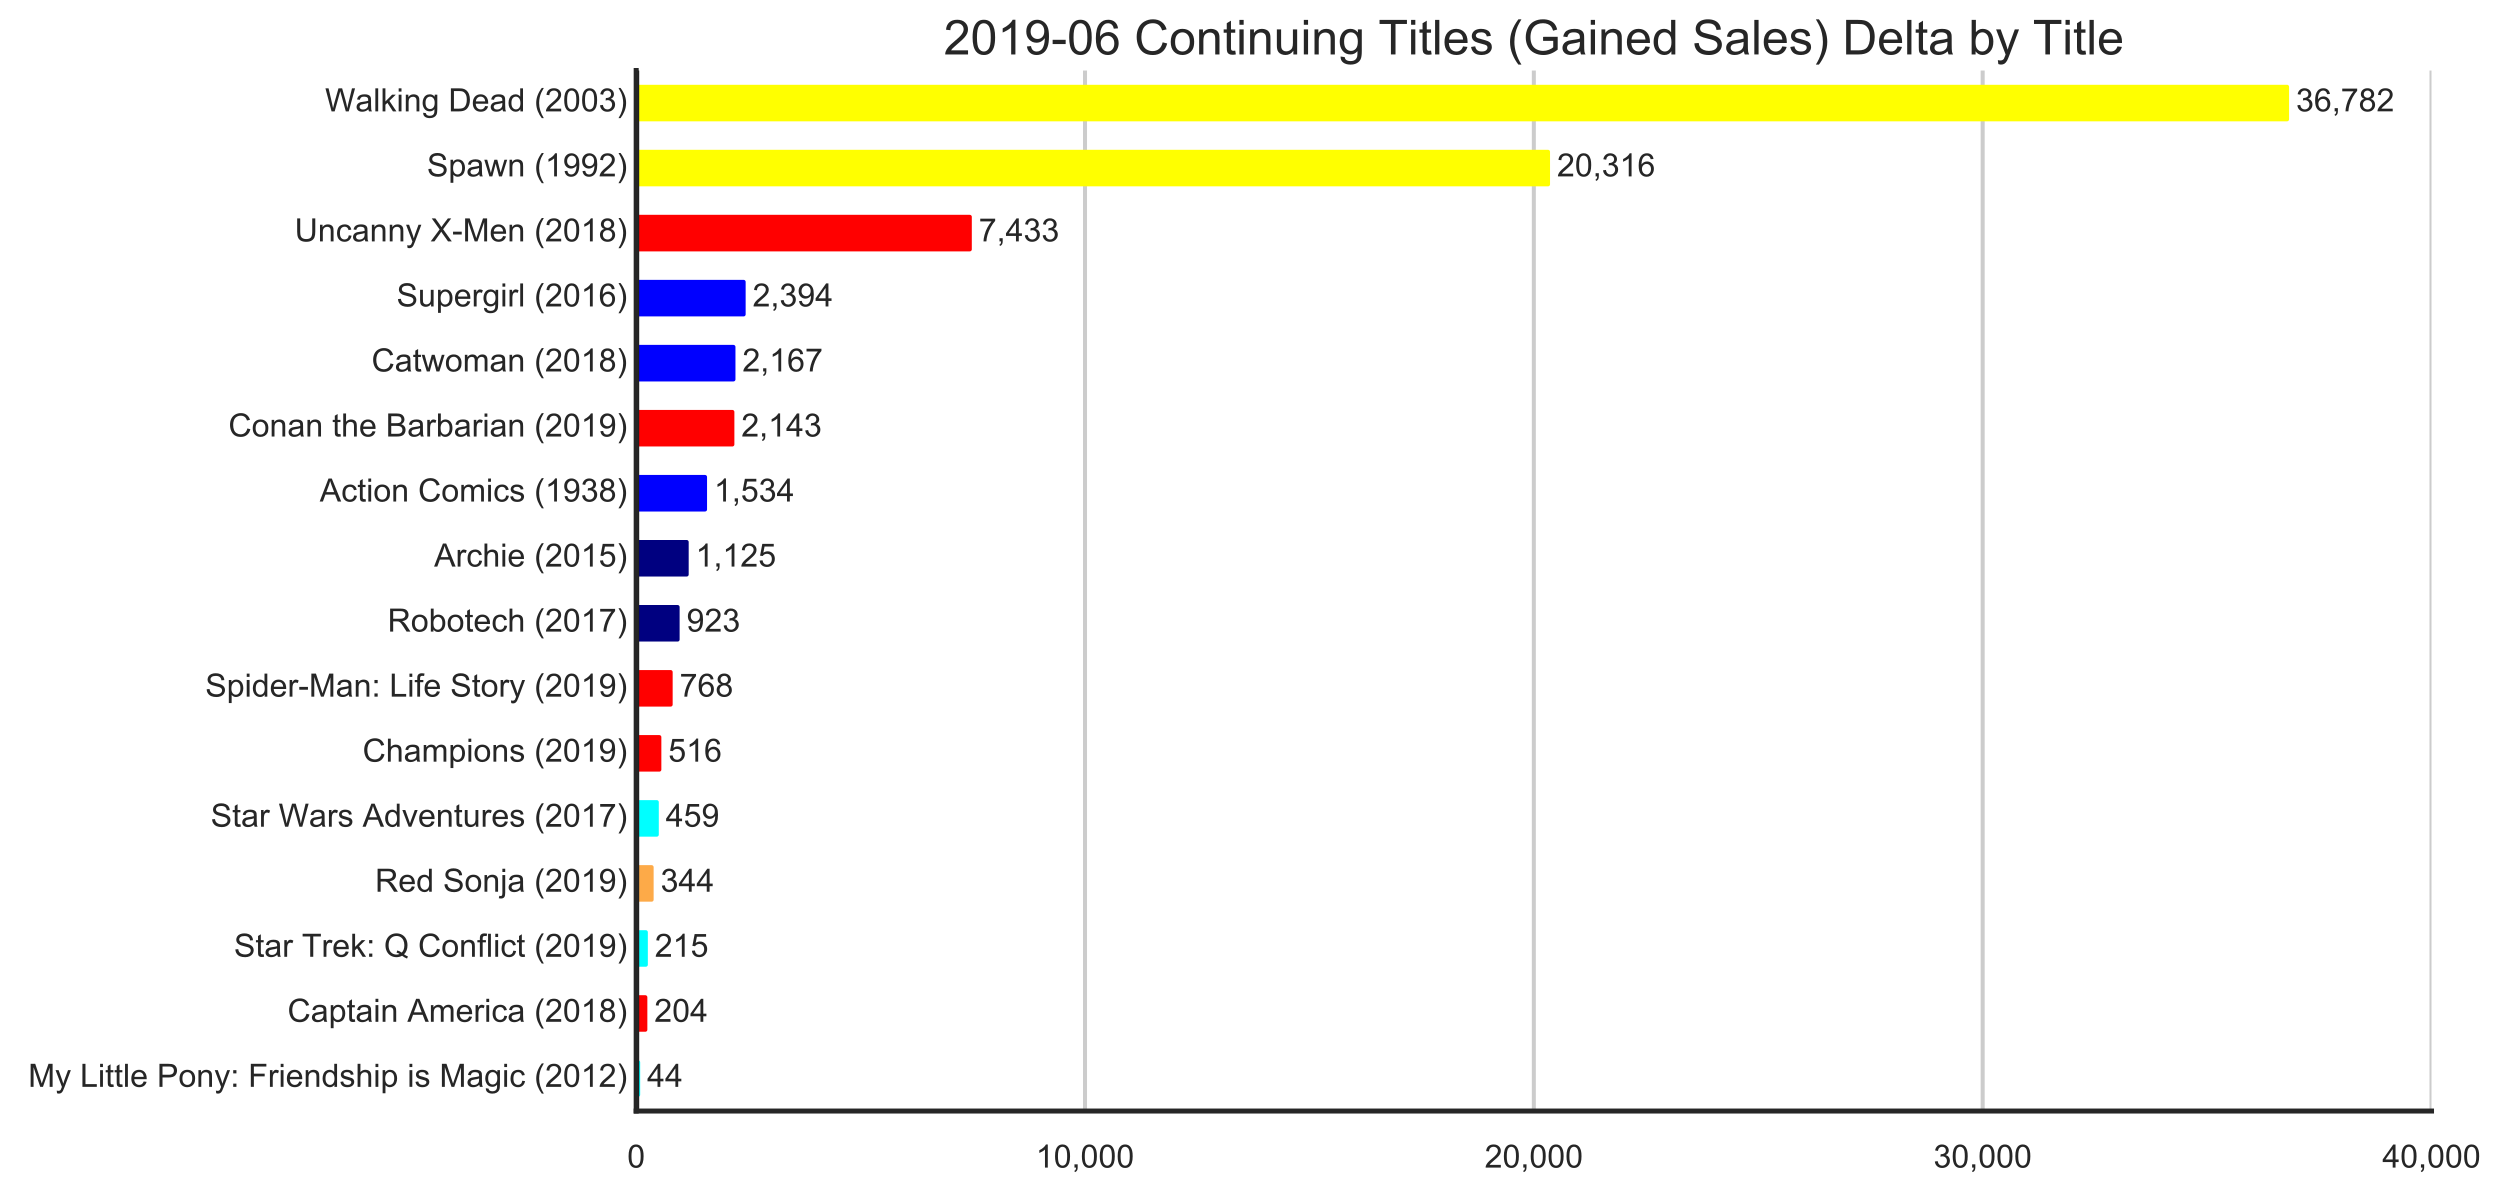 <?xml version="1.0" encoding="utf-8" standalone="no"?>
<!DOCTYPE svg PUBLIC "-//W3C//DTD SVG 1.1//EN"
  "http://www.w3.org/Graphics/SVG/1.1/DTD/svg11.dtd">
<!-- Created with matplotlib (https://matplotlib.org/) -->
<svg height="445.058pt" version="1.1" viewBox="0 0 932.427 445.058" width="932.427pt" xmlns="http://www.w3.org/2000/svg" xmlns:xlink="http://www.w3.org/1999/xlink">
 <defs>
  <style type="text/css">
*{stroke-linecap:butt;stroke-linejoin:round;}
  </style>
 </defs>
 <g id="figure_1">
  <g id="patch_1">
   <path d="M 0 445.058 
L 932.427 445.058 
L 932.427 0 
L 0 0 
z
" style="fill:#ffffff;"/>
  </g>
  <g id="axes_1">
   <g id="patch_2">
    <path d="M 237.278 414.383 
L 906.878 414.383 
L 906.878 26.303 
L 237.278 26.303 
z
" style="fill:#ffffff;"/>
   </g>
   <g id="matplotlib.axis_1">
    <g id="xtick_1">
     <g id="line2d_1">
      <path clip-path="url(#pc046912b54)" d="M 237.278 414.383 
L 237.278 26.303 
" style="fill:none;stroke:#cccccc;stroke-linecap:round;stroke-width:1.5;"/>
     </g>
     <g id="text_1">
      <!-- 0 -->
      <defs>
       <path d="M 4.156 35.297 
Q 4.156 48 6.766 55.734 
Q 9.375 63.484 14.516 67.672 
Q 19.672 71.875 27.484 71.875 
Q 33.25 71.875 37.594 69.547 
Q 41.938 67.234 44.766 62.859 
Q 47.609 58.5 49.219 52.219 
Q 50.828 45.953 50.828 35.297 
Q 50.828 22.703 48.234 14.969 
Q 45.656 7.234 40.5 3 
Q 35.359 -1.219 27.484 -1.219 
Q 17.141 -1.219 11.234 6.203 
Q 4.156 15.141 4.156 35.297 
z
M 13.188 35.297 
Q 13.188 17.672 17.312 11.828 
Q 21.438 6 27.484 6 
Q 33.547 6 37.672 11.859 
Q 41.797 17.719 41.797 35.297 
Q 41.797 52.984 37.672 58.781 
Q 33.547 64.594 27.391 64.594 
Q 21.344 64.594 17.719 59.469 
Q 13.188 52.938 13.188 35.297 
z
" id="ArialMT-48"/>
      </defs>
      <g style="fill:#262626;" transform="translate(233.941 435.473)scale(0.12 -0.12)">
       <use xlink:href="#ArialMT-48"/>
      </g>
     </g>
    </g>
    <g id="xtick_2">
     <g id="line2d_2">
      <path clip-path="url(#pc046912b54)" d="M 404.678 414.383 
L 404.678 26.303 
" style="fill:none;stroke:#cccccc;stroke-linecap:round;stroke-width:1.5;"/>
     </g>
     <g id="text_2">
      <!-- 10,000 -->
      <defs>
       <path d="M 37.25 0 
L 28.469 0 
L 28.469 56 
Q 25.297 52.984 20.141 49.953 
Q 14.984 46.922 10.891 45.406 
L 10.891 53.906 
Q 18.266 57.375 23.781 62.297 
Q 29.297 67.234 31.594 71.875 
L 37.25 71.875 
z
" id="ArialMT-49"/>
       <path d="M 8.891 0 
L 8.891 10.016 
L 18.891 10.016 
L 18.891 0 
Q 18.891 -5.516 16.938 -8.906 
Q 14.984 -12.312 10.75 -14.156 
L 8.297 -10.406 
Q 11.078 -9.188 12.391 -6.812 
Q 13.719 -4.438 13.875 0 
z
" id="ArialMT-44"/>
      </defs>
      <g style="fill:#262626;" transform="translate(386.328 435.473)scale(0.12 -0.12)">
       <use xlink:href="#ArialMT-49"/>
       <use x="55.615" xlink:href="#ArialMT-48"/>
       <use x="111.23" xlink:href="#ArialMT-44"/>
       <use x="139.014" xlink:href="#ArialMT-48"/>
       <use x="194.629" xlink:href="#ArialMT-48"/>
       <use x="250.244" xlink:href="#ArialMT-48"/>
      </g>
     </g>
    </g>
    <g id="xtick_3">
     <g id="line2d_3">
      <path clip-path="url(#pc046912b54)" d="M 572.077 414.383 
L 572.077 26.303 
" style="fill:none;stroke:#cccccc;stroke-linecap:round;stroke-width:1.5;"/>
     </g>
     <g id="text_3">
      <!-- 20,000 -->
      <defs>
       <path d="M 50.344 8.453 
L 50.344 0 
L 3.031 0 
Q 2.938 3.172 4.047 6.109 
Q 5.859 10.938 9.828 15.625 
Q 13.812 20.312 21.344 26.469 
Q 33.016 36.031 37.109 41.625 
Q 41.219 47.219 41.219 52.203 
Q 41.219 57.422 37.469 61 
Q 33.734 64.594 27.734 64.594 
Q 21.391 64.594 17.578 60.781 
Q 13.766 56.984 13.719 50.25 
L 4.688 51.172 
Q 5.609 61.281 11.656 66.578 
Q 17.719 71.875 27.938 71.875 
Q 38.234 71.875 44.234 66.156 
Q 50.25 60.453 50.25 52 
Q 50.25 47.703 48.484 43.547 
Q 46.734 39.406 42.656 34.812 
Q 38.578 30.219 29.109 22.219 
Q 21.188 15.578 18.938 13.203 
Q 16.703 10.844 15.234 8.453 
z
" id="ArialMT-50"/>
      </defs>
      <g style="fill:#262626;" transform="translate(553.728 435.473)scale(0.12 -0.12)">
       <use xlink:href="#ArialMT-50"/>
       <use x="55.615" xlink:href="#ArialMT-48"/>
       <use x="111.23" xlink:href="#ArialMT-44"/>
       <use x="139.014" xlink:href="#ArialMT-48"/>
       <use x="194.629" xlink:href="#ArialMT-48"/>
       <use x="250.244" xlink:href="#ArialMT-48"/>
      </g>
     </g>
    </g>
    <g id="xtick_4">
     <g id="line2d_4">
      <path clip-path="url(#pc046912b54)" d="M 739.477 414.383 
L 739.477 26.303 
" style="fill:none;stroke:#cccccc;stroke-linecap:round;stroke-width:1.5;"/>
     </g>
     <g id="text_4">
      <!-- 30,000 -->
      <defs>
       <path d="M 4.203 18.891 
L 12.984 20.062 
Q 14.5 12.594 18.141 9.297 
Q 21.781 6 27 6 
Q 33.203 6 37.469 10.297 
Q 41.75 14.594 41.75 20.953 
Q 41.75 27 37.797 30.922 
Q 33.844 34.859 27.734 34.859 
Q 25.25 34.859 21.531 33.891 
L 22.516 41.609 
Q 23.391 41.5 23.922 41.5 
Q 29.547 41.5 34.031 44.422 
Q 38.531 47.359 38.531 53.469 
Q 38.531 58.297 35.25 61.469 
Q 31.984 64.656 26.812 64.656 
Q 21.688 64.656 18.266 61.422 
Q 14.844 58.203 13.875 51.766 
L 5.078 53.328 
Q 6.688 62.156 12.391 67.016 
Q 18.109 71.875 26.609 71.875 
Q 32.469 71.875 37.391 69.359 
Q 42.328 66.844 44.938 62.5 
Q 47.562 58.156 47.562 53.266 
Q 47.562 48.641 45.062 44.828 
Q 42.578 41.016 37.703 38.766 
Q 44.047 37.312 47.562 32.688 
Q 51.078 28.078 51.078 21.141 
Q 51.078 11.766 44.234 5.25 
Q 37.406 -1.266 26.953 -1.266 
Q 17.531 -1.266 11.297 4.344 
Q 5.078 9.969 4.203 18.891 
z
" id="ArialMT-51"/>
      </defs>
      <g style="fill:#262626;" transform="translate(721.128 435.473)scale(0.12 -0.12)">
       <use xlink:href="#ArialMT-51"/>
       <use x="55.615" xlink:href="#ArialMT-48"/>
       <use x="111.23" xlink:href="#ArialMT-44"/>
       <use x="139.014" xlink:href="#ArialMT-48"/>
       <use x="194.629" xlink:href="#ArialMT-48"/>
       <use x="250.244" xlink:href="#ArialMT-48"/>
      </g>
     </g>
    </g>
    <g id="xtick_5">
     <g id="line2d_5">
      <path clip-path="url(#pc046912b54)" d="M 906.878 414.383 
L 906.878 26.303 
" style="fill:none;stroke:#cccccc;stroke-linecap:round;stroke-width:1.5;"/>
     </g>
     <g id="text_5">
      <!-- 40,000 -->
      <defs>
       <path d="M 32.328 0 
L 32.328 17.141 
L 1.266 17.141 
L 1.266 25.203 
L 33.938 71.578 
L 41.109 71.578 
L 41.109 25.203 
L 50.781 25.203 
L 50.781 17.141 
L 41.109 17.141 
L 41.109 0 
z
M 32.328 25.203 
L 32.328 57.469 
L 9.906 25.203 
z
" id="ArialMT-52"/>
      </defs>
      <g style="fill:#262626;" transform="translate(888.528 435.473)scale(0.12 -0.12)">
       <use xlink:href="#ArialMT-52"/>
       <use x="55.615" xlink:href="#ArialMT-48"/>
       <use x="111.23" xlink:href="#ArialMT-44"/>
       <use x="139.014" xlink:href="#ArialMT-48"/>
       <use x="194.629" xlink:href="#ArialMT-48"/>
       <use x="250.244" xlink:href="#ArialMT-48"/>
      </g>
     </g>
    </g>
   </g>
   <g id="patch_3">
    <path clip-path="url(#pc046912b54)" d="M 237.278 32.367 
L 853.008 32.367 
L 853.008 44.495 
L 237.278 44.495 
z
" style="fill:#ffff00;stroke:#ffff00;stroke-linejoin:miter;stroke-width:1.5;"/>
   </g>
   <g id="patch_4">
    <path clip-path="url(#pc046912b54)" d="M 237.278 56.622 
L 577.367 56.622 
L 577.367 68.75 
L 237.278 68.75 
z
" style="fill:#ffff00;stroke:#ffff00;stroke-linejoin:miter;stroke-width:1.5;"/>
   </g>
   <g id="patch_5">
    <path clip-path="url(#pc046912b54)" d="M 237.278 80.877 
L 361.706 80.877 
L 361.706 93.005 
L 237.278 93.005 
z
" style="fill:#ff0000;stroke:#ff0000;stroke-linejoin:miter;stroke-width:1.5;"/>
   </g>
   <g id="patch_6">
    <path clip-path="url(#pc046912b54)" d="M 237.278 105.132 
L 277.353 105.132 
L 277.353 117.26 
L 237.278 117.26 
z
" style="fill:#0000ff;stroke:#0000ff;stroke-linejoin:miter;stroke-width:1.5;"/>
   </g>
   <g id="patch_7">
    <path clip-path="url(#pc046912b54)" d="M 237.278 129.387 
L 273.553 129.387 
L 273.553 141.515 
L 237.278 141.515 
z
" style="fill:#0000ff;stroke:#0000ff;stroke-linejoin:miter;stroke-width:1.5;"/>
   </g>
   <g id="patch_8">
    <path clip-path="url(#pc046912b54)" d="M 237.278 153.642 
L 273.151 153.642 
L 273.151 165.77 
L 237.278 165.77 
z
" style="fill:#ff0000;stroke:#ff0000;stroke-linejoin:miter;stroke-width:1.5;"/>
   </g>
   <g id="patch_9">
    <path clip-path="url(#pc046912b54)" d="M 237.278 177.897 
L 262.957 177.897 
L 262.957 190.025 
L 237.278 190.025 
z
" style="fill:#0000ff;stroke:#0000ff;stroke-linejoin:miter;stroke-width:1.5;"/>
   </g>
   <g id="patch_10">
    <path clip-path="url(#pc046912b54)" d="M 237.278 202.152 
L 256.11 202.152 
L 256.11 214.28 
L 237.278 214.28 
z
" style="fill:#000080;stroke:#000080;stroke-linejoin:miter;stroke-width:1.5;"/>
   </g>
   <g id="patch_11">
    <path clip-path="url(#pc046912b54)" d="M 237.278 226.407 
L 252.729 226.407 
L 252.729 238.535 
L 237.278 238.535 
z
" style="fill:#000080;stroke:#000080;stroke-linejoin:miter;stroke-width:1.5;"/>
   </g>
   <g id="patch_12">
    <path clip-path="url(#pc046912b54)" d="M 237.278 250.662 
L 250.134 250.662 
L 250.134 262.79 
L 237.278 262.79 
z
" style="fill:#ff0000;stroke:#ff0000;stroke-linejoin:miter;stroke-width:1.5;"/>
   </g>
   <g id="patch_13">
    <path clip-path="url(#pc046912b54)" d="M 237.278 274.917 
L 245.915 274.917 
L 245.915 287.045 
L 237.278 287.045 
z
" style="fill:#ff0000;stroke:#ff0000;stroke-linejoin:miter;stroke-width:1.5;"/>
   </g>
   <g id="patch_14">
    <path clip-path="url(#pc046912b54)" d="M 237.278 299.172 
L 244.961 299.172 
L 244.961 311.3 
L 237.278 311.3 
z
" style="fill:#00ffff;stroke:#00ffff;stroke-linejoin:miter;stroke-width:1.5;"/>
   </g>
   <g id="patch_15">
    <path clip-path="url(#pc046912b54)" d="M 237.278 323.427 
L 243.036 323.427 
L 243.036 335.555 
L 237.278 335.555 
z
" style="fill:#fdaa48;stroke:#fdaa48;stroke-linejoin:miter;stroke-width:1.5;"/>
   </g>
   <g id="patch_16">
    <path clip-path="url(#pc046912b54)" d="M 237.278 347.682 
L 240.877 347.682 
L 240.877 359.81 
L 237.278 359.81 
z
" style="fill:#00ffff;stroke:#00ffff;stroke-linejoin:miter;stroke-width:1.5;"/>
   </g>
   <g id="patch_17">
    <path clip-path="url(#pc046912b54)" d="M 237.278 371.937 
L 240.692 371.937 
L 240.692 384.065 
L 237.278 384.065 
z
" style="fill:#ff0000;stroke:#ff0000;stroke-linejoin:miter;stroke-width:1.5;"/>
   </g>
   <g id="patch_18">
    <path clip-path="url(#pc046912b54)" d="M 237.278 396.192 
L 238.014 396.192 
L 238.014 408.32 
L 237.278 408.32 
z
" style="fill:#00ffff;stroke:#00ffff;stroke-linejoin:miter;stroke-width:1.5;"/>
   </g>
   <g id="line2d_6">
    <path clip-path="url(#pc046912b54)" style="fill:none;stroke:#1a1a1a;stroke-linecap:round;stroke-width:2.25;"/>
   </g>
   <g id="line2d_7">
    <path clip-path="url(#pc046912b54)" d="M 237.278 414.383 
L 237.278 26.303 
" style="fill:none;stroke:#1a1a1a;stroke-linecap:round;stroke-width:2.25;"/>
   </g>
   <g id="patch_19">
    <path d="M 237.278 414.383 
L 237.278 26.303 
" style="fill:none;stroke:#262626;stroke-linecap:square;stroke-linejoin:miter;stroke-width:1.875;"/>
   </g>
   <g id="patch_20">
    <path d="M 237.278 414.383 
L 906.878 414.383 
" style="fill:none;stroke:#262626;stroke-linecap:square;stroke-linejoin:miter;stroke-width:1.875;"/>
   </g>
   <g id="text_6">
    <!--  Walking Dead (2003)  -->
    <defs>
     <path id="ArialMT-32"/>
     <path d="M 20.219 0 
L 1.219 71.578 
L 10.938 71.578 
L 21.828 24.656 
Q 23.578 17.281 24.859 10.016 
Q 27.594 21.484 28.078 23.25 
L 41.703 71.578 
L 53.125 71.578 
L 63.375 35.359 
Q 67.234 21.875 68.953 10.016 
Q 70.312 16.797 72.516 25.594 
L 83.734 71.578 
L 93.266 71.578 
L 73.641 0 
L 64.5 0 
L 49.422 54.547 
Q 47.516 61.375 47.172 62.938 
Q 46.047 58.016 45.062 54.547 
L 29.891 0 
z
" id="ArialMT-87"/>
     <path d="M 40.438 6.391 
Q 35.547 2.25 31.031 0.531 
Q 26.516 -1.172 21.344 -1.172 
Q 12.797 -1.172 8.203 3 
Q 3.609 7.172 3.609 13.672 
Q 3.609 17.484 5.344 20.625 
Q 7.078 23.781 9.891 25.688 
Q 12.703 27.594 16.219 28.562 
Q 18.797 29.25 24.031 29.891 
Q 34.672 31.156 39.703 32.906 
Q 39.75 34.719 39.75 35.203 
Q 39.75 40.578 37.25 42.781 
Q 33.891 45.75 27.25 45.75 
Q 21.047 45.75 18.094 43.578 
Q 15.141 41.406 13.719 35.891 
L 5.125 37.062 
Q 6.297 42.578 8.984 45.969 
Q 11.672 49.359 16.75 51.188 
Q 21.828 53.031 28.516 53.031 
Q 35.156 53.031 39.297 51.469 
Q 43.453 49.906 45.406 47.531 
Q 47.359 45.172 48.141 41.547 
Q 48.578 39.312 48.578 33.453 
L 48.578 21.734 
Q 48.578 9.469 49.141 6.219 
Q 49.703 2.984 51.375 0 
L 42.188 0 
Q 40.828 2.734 40.438 6.391 
z
M 39.703 26.031 
Q 34.906 24.078 25.344 22.703 
Q 19.922 21.922 17.672 20.938 
Q 15.438 19.969 14.203 18.094 
Q 12.984 16.219 12.984 13.922 
Q 12.984 10.406 15.641 8.062 
Q 18.312 5.719 23.438 5.719 
Q 28.516 5.719 32.469 7.938 
Q 36.422 10.156 38.281 14.016 
Q 39.703 17 39.703 22.797 
z
" id="ArialMT-97"/>
     <path d="M 6.391 0 
L 6.391 71.578 
L 15.188 71.578 
L 15.188 0 
z
" id="ArialMT-108"/>
     <path d="M 6.641 0 
L 6.641 71.578 
L 15.438 71.578 
L 15.438 30.766 
L 36.234 51.859 
L 47.609 51.859 
L 27.781 32.625 
L 49.609 0 
L 38.766 0 
L 21.625 26.516 
L 15.438 20.562 
L 15.438 0 
z
" id="ArialMT-107"/>
     <path d="M 6.641 61.469 
L 6.641 71.578 
L 15.438 71.578 
L 15.438 61.469 
z
M 6.641 0 
L 6.641 51.859 
L 15.438 51.859 
L 15.438 0 
z
" id="ArialMT-105"/>
     <path d="M 6.594 0 
L 6.594 51.859 
L 14.5 51.859 
L 14.5 44.484 
Q 20.219 53.031 31 53.031 
Q 35.688 53.031 39.625 51.344 
Q 43.562 49.656 45.516 46.922 
Q 47.469 44.188 48.25 40.438 
Q 48.734 37.984 48.734 31.891 
L 48.734 0 
L 39.938 0 
L 39.938 31.547 
Q 39.938 36.922 38.906 39.578 
Q 37.891 42.234 35.281 43.812 
Q 32.672 45.406 29.156 45.406 
Q 23.531 45.406 19.453 41.844 
Q 15.375 38.281 15.375 28.328 
L 15.375 0 
z
" id="ArialMT-110"/>
     <path d="M 4.984 -4.297 
L 13.531 -5.562 
Q 14.062 -9.516 16.5 -11.328 
Q 19.781 -13.766 25.438 -13.766 
Q 31.547 -13.766 34.859 -11.328 
Q 38.188 -8.891 39.359 -4.5 
Q 40.047 -1.812 39.984 6.781 
Q 34.234 0 25.641 0 
Q 14.938 0 9.078 7.719 
Q 3.219 15.438 3.219 26.219 
Q 3.219 33.641 5.906 39.906 
Q 8.594 46.188 13.688 49.609 
Q 18.797 53.031 25.688 53.031 
Q 34.859 53.031 40.828 45.609 
L 40.828 51.859 
L 48.922 51.859 
L 48.922 7.031 
Q 48.922 -5.078 46.453 -10.125 
Q 44 -15.188 38.641 -18.109 
Q 33.297 -21.047 25.484 -21.047 
Q 16.219 -21.047 10.5 -16.875 
Q 4.781 -12.703 4.984 -4.297 
z
M 12.25 26.859 
Q 12.25 16.656 16.297 11.969 
Q 20.359 7.281 26.469 7.281 
Q 32.516 7.281 36.609 11.938 
Q 40.719 16.609 40.719 26.562 
Q 40.719 36.078 36.5 40.906 
Q 32.281 45.75 26.312 45.75 
Q 20.453 45.75 16.344 40.984 
Q 12.25 36.234 12.25 26.859 
z
" id="ArialMT-103"/>
     <path d="M 7.719 0 
L 7.719 71.578 
L 32.375 71.578 
Q 40.719 71.578 45.125 70.562 
Q 51.266 69.141 55.609 65.438 
Q 61.281 60.641 64.078 53.188 
Q 66.891 45.75 66.891 36.188 
Q 66.891 28.031 64.984 21.734 
Q 63.094 15.438 60.109 11.297 
Q 57.125 7.172 53.578 4.797 
Q 50.047 2.438 45.047 1.219 
Q 40.047 0 33.547 0 
z
M 17.188 8.453 
L 32.469 8.453 
Q 39.547 8.453 43.578 9.766 
Q 47.609 11.078 50 13.484 
Q 53.375 16.844 55.25 22.531 
Q 57.125 28.219 57.125 36.328 
Q 57.125 47.562 53.438 53.594 
Q 49.75 59.625 44.484 61.672 
Q 40.672 63.141 32.234 63.141 
L 17.188 63.141 
z
" id="ArialMT-68"/>
     <path d="M 42.094 16.703 
L 51.172 15.578 
Q 49.031 7.625 43.219 3.219 
Q 37.406 -1.172 28.375 -1.172 
Q 17 -1.172 10.328 5.828 
Q 3.656 12.844 3.656 25.484 
Q 3.656 38.578 10.391 45.797 
Q 17.141 53.031 27.875 53.031 
Q 38.281 53.031 44.875 45.953 
Q 51.469 38.875 51.469 26.031 
Q 51.469 25.25 51.422 23.688 
L 12.75 23.688 
Q 13.234 15.141 17.578 10.594 
Q 21.922 6.062 28.422 6.062 
Q 33.25 6.062 36.672 8.594 
Q 40.094 11.141 42.094 16.703 
z
M 13.234 30.906 
L 42.188 30.906 
Q 41.609 37.453 38.875 40.719 
Q 34.672 45.797 27.984 45.797 
Q 21.922 45.797 17.797 41.75 
Q 13.672 37.703 13.234 30.906 
z
" id="ArialMT-101"/>
     <path d="M 40.234 0 
L 40.234 6.547 
Q 35.297 -1.172 25.734 -1.172 
Q 19.531 -1.172 14.328 2.25 
Q 9.125 5.672 6.266 11.797 
Q 3.422 17.922 3.422 25.875 
Q 3.422 33.641 6 39.969 
Q 8.594 46.297 13.766 49.656 
Q 18.953 53.031 25.344 53.031 
Q 30.031 53.031 33.688 51.047 
Q 37.359 49.078 39.656 45.906 
L 39.656 71.578 
L 48.391 71.578 
L 48.391 0 
z
M 12.453 25.875 
Q 12.453 15.922 16.641 10.984 
Q 20.844 6.062 26.562 6.062 
Q 32.328 6.062 36.344 10.766 
Q 40.375 15.484 40.375 25.141 
Q 40.375 35.797 36.266 40.766 
Q 32.172 45.75 26.172 45.75 
Q 20.312 45.75 16.375 40.969 
Q 12.453 36.188 12.453 25.875 
z
" id="ArialMT-100"/>
     <path d="M 23.391 -21.047 
Q 16.109 -11.859 11.078 0.438 
Q 6.062 12.75 6.062 25.922 
Q 6.062 37.547 9.812 48.188 
Q 14.203 60.547 23.391 72.797 
L 29.688 72.797 
Q 23.781 62.641 21.875 58.297 
Q 18.891 51.562 17.188 44.234 
Q 15.094 35.109 15.094 25.875 
Q 15.094 2.391 29.688 -21.047 
z
" id="ArialMT-40"/>
     <path d="M 12.359 -21.047 
L 6.062 -21.047 
Q 20.656 2.391 20.656 25.875 
Q 20.656 35.062 18.562 44.094 
Q 16.891 51.422 13.922 58.156 
Q 12.016 62.547 6.062 72.797 
L 12.359 72.797 
Q 21.531 60.547 25.922 48.188 
Q 29.688 37.547 29.688 25.922 
Q 29.688 12.75 24.625 0.438 
Q 19.578 -11.859 12.359 -21.047 
z
" id="ArialMT-41"/>
    </defs>
    <g style="fill:#262626;" transform="translate(117.9 41.536)scale(0.12 -0.12)">
     <use xlink:href="#ArialMT-32"/>
     <use x="27.783" xlink:href="#ArialMT-87"/>
     <use x="122.121" xlink:href="#ArialMT-97"/>
     <use x="177.736" xlink:href="#ArialMT-108"/>
     <use x="199.953" xlink:href="#ArialMT-107"/>
     <use x="249.953" xlink:href="#ArialMT-105"/>
     <use x="272.17" xlink:href="#ArialMT-110"/>
     <use x="327.785" xlink:href="#ArialMT-103"/>
     <use x="383.4" xlink:href="#ArialMT-32"/>
     <use x="411.184" xlink:href="#ArialMT-68"/>
     <use x="483.4" xlink:href="#ArialMT-101"/>
     <use x="539.016" xlink:href="#ArialMT-97"/>
     <use x="594.631" xlink:href="#ArialMT-100"/>
     <use x="650.246" xlink:href="#ArialMT-32"/>
     <use x="678.029" xlink:href="#ArialMT-40"/>
     <use x="711.33" xlink:href="#ArialMT-50"/>
     <use x="766.945" xlink:href="#ArialMT-48"/>
     <use x="822.561" xlink:href="#ArialMT-48"/>
     <use x="878.176" xlink:href="#ArialMT-51"/>
     <use x="933.791" xlink:href="#ArialMT-41"/>
     <use x="967.092" xlink:href="#ArialMT-32"/>
    </g>
   </g>
   <g id="text_7">
    <!--  36,782  -->
    <defs>
     <path d="M 49.75 54.047 
L 41.016 53.375 
Q 39.844 58.547 37.703 60.891 
Q 34.125 64.656 28.906 64.656 
Q 24.703 64.656 21.531 62.312 
Q 17.391 59.281 14.984 53.469 
Q 12.594 47.656 12.5 36.922 
Q 15.672 41.75 20.266 44.094 
Q 24.859 46.438 29.891 46.438 
Q 38.672 46.438 44.844 39.969 
Q 51.031 33.5 51.031 23.25 
Q 51.031 16.5 48.125 10.719 
Q 45.219 4.938 40.141 1.859 
Q 35.062 -1.219 28.609 -1.219 
Q 17.625 -1.219 10.688 6.859 
Q 3.766 14.938 3.766 33.5 
Q 3.766 54.25 11.422 63.672 
Q 18.109 71.875 29.438 71.875 
Q 37.891 71.875 43.281 67.141 
Q 48.688 62.406 49.75 54.047 
z
M 13.875 23.188 
Q 13.875 18.656 15.797 14.5 
Q 17.719 10.359 21.188 8.172 
Q 24.656 6 28.469 6 
Q 34.031 6 38.031 10.484 
Q 42.047 14.984 42.047 22.703 
Q 42.047 30.125 38.078 34.391 
Q 34.125 38.672 28.125 38.672 
Q 22.172 38.672 18.016 34.391 
Q 13.875 30.125 13.875 23.188 
z
" id="ArialMT-54"/>
     <path d="M 4.734 62.203 
L 4.734 70.656 
L 51.078 70.656 
L 51.078 63.812 
Q 44.234 56.547 37.516 44.484 
Q 30.812 32.422 27.156 19.672 
Q 24.516 10.688 23.781 0 
L 14.75 0 
Q 14.891 8.453 18.062 20.406 
Q 21.234 32.375 27.172 43.484 
Q 33.109 54.594 39.797 62.203 
z
" id="ArialMT-55"/>
     <path d="M 17.672 38.812 
Q 12.203 40.828 9.562 44.531 
Q 6.938 48.25 6.938 53.422 
Q 6.938 61.234 12.547 66.547 
Q 18.172 71.875 27.484 71.875 
Q 36.859 71.875 42.578 66.422 
Q 48.297 60.984 48.297 53.172 
Q 48.297 48.188 45.672 44.5 
Q 43.062 40.828 37.75 38.812 
Q 44.344 36.672 47.781 31.875 
Q 51.219 27.094 51.219 20.453 
Q 51.219 11.281 44.719 5.031 
Q 38.234 -1.219 27.641 -1.219 
Q 17.047 -1.219 10.547 5.047 
Q 4.047 11.328 4.047 20.703 
Q 4.047 27.688 7.594 32.391 
Q 11.141 37.109 17.672 38.812 
z
M 15.922 53.719 
Q 15.922 48.641 19.188 45.406 
Q 22.469 42.188 27.688 42.188 
Q 32.766 42.188 36.016 45.375 
Q 39.266 48.578 39.266 53.219 
Q 39.266 58.062 35.906 61.359 
Q 32.562 64.656 27.594 64.656 
Q 22.562 64.656 19.234 61.422 
Q 15.922 58.203 15.922 53.719 
z
M 13.094 20.656 
Q 13.094 16.891 14.875 13.375 
Q 16.656 9.859 20.172 7.922 
Q 23.688 6 27.734 6 
Q 34.031 6 38.125 10.047 
Q 42.234 14.109 42.234 20.359 
Q 42.234 26.703 38.016 30.859 
Q 33.797 35.016 27.438 35.016 
Q 21.234 35.016 17.156 30.906 
Q 13.094 26.812 13.094 20.656 
z
" id="ArialMT-56"/>
    </defs>
    <g style="fill:#262626;" transform="translate(853.008 41.533)scale(0.12 -0.12)">
     <use xlink:href="#ArialMT-32"/>
     <use x="27.783" xlink:href="#ArialMT-51"/>
     <use x="83.398" xlink:href="#ArialMT-54"/>
     <use x="139.014" xlink:href="#ArialMT-44"/>
     <use x="166.797" xlink:href="#ArialMT-55"/>
     <use x="222.412" xlink:href="#ArialMT-56"/>
     <use x="278.027" xlink:href="#ArialMT-50"/>
     <use x="333.643" xlink:href="#ArialMT-32"/>
    </g>
   </g>
   <g id="text_8">
    <!--  Spawn (1992)  -->
    <defs>
     <path d="M 4.5 23 
L 13.422 23.781 
Q 14.062 18.406 16.375 14.969 
Q 18.703 11.531 23.578 9.406 
Q 28.469 7.281 34.578 7.281 
Q 39.984 7.281 44.141 8.891 
Q 48.297 10.5 50.312 13.297 
Q 52.344 16.109 52.344 19.438 
Q 52.344 22.797 50.391 25.312 
Q 48.438 27.828 43.953 29.547 
Q 41.062 30.672 31.203 33.031 
Q 21.344 35.406 17.391 37.5 
Q 12.25 40.188 9.734 44.156 
Q 7.234 48.141 7.234 53.078 
Q 7.234 58.5 10.297 63.203 
Q 13.375 67.922 19.281 70.359 
Q 25.203 72.797 32.422 72.797 
Q 40.375 72.797 46.453 70.234 
Q 52.547 67.672 55.812 62.688 
Q 59.078 57.719 59.328 51.422 
L 50.25 50.734 
Q 49.516 57.516 45.281 60.984 
Q 41.062 64.453 32.812 64.453 
Q 24.219 64.453 20.281 61.297 
Q 16.359 58.156 16.359 53.719 
Q 16.359 49.859 19.141 47.359 
Q 21.875 44.875 33.422 42.266 
Q 44.969 39.656 49.266 37.703 
Q 55.516 34.812 58.484 30.391 
Q 61.469 25.984 61.469 20.219 
Q 61.469 14.5 58.203 9.438 
Q 54.938 4.391 48.797 1.578 
Q 42.672 -1.219 35.016 -1.219 
Q 25.297 -1.219 18.719 1.609 
Q 12.156 4.438 8.422 10.125 
Q 4.688 15.828 4.5 23 
z
" id="ArialMT-83"/>
     <path d="M 6.594 -19.875 
L 6.594 51.859 
L 14.594 51.859 
L 14.594 45.125 
Q 17.438 49.078 21 51.047 
Q 24.562 53.031 29.641 53.031 
Q 36.281 53.031 41.359 49.609 
Q 46.438 46.188 49.016 39.953 
Q 51.609 33.734 51.609 26.312 
Q 51.609 18.359 48.75 11.984 
Q 45.906 5.609 40.453 2.219 
Q 35.016 -1.172 29 -1.172 
Q 24.609 -1.172 21.109 0.688 
Q 17.625 2.547 15.375 5.375 
L 15.375 -19.875 
z
M 14.547 25.641 
Q 14.547 15.625 18.594 10.844 
Q 22.656 6.062 28.422 6.062 
Q 34.281 6.062 38.453 11.016 
Q 42.625 15.969 42.625 26.375 
Q 42.625 36.281 38.547 41.203 
Q 34.469 46.141 28.812 46.141 
Q 23.188 46.141 18.859 40.891 
Q 14.547 35.641 14.547 25.641 
z
" id="ArialMT-112"/>
     <path d="M 16.156 0 
L 0.297 51.859 
L 9.375 51.859 
L 17.625 21.922 
L 20.703 10.797 
Q 20.906 11.625 23.391 21.484 
L 31.641 51.859 
L 40.672 51.859 
L 48.438 21.781 
L 51.031 11.859 
L 54 21.875 
L 62.891 51.859 
L 71.438 51.859 
L 55.219 0 
L 46.094 0 
L 37.844 31.062 
L 35.844 39.891 
L 25.344 0 
z
" id="ArialMT-119"/>
     <path d="M 5.469 16.547 
L 13.922 17.328 
Q 14.984 11.375 18.016 8.688 
Q 21.047 6 25.781 6 
Q 29.828 6 32.875 7.859 
Q 35.938 9.719 37.891 12.812 
Q 39.844 15.922 41.156 21.188 
Q 42.484 26.469 42.484 31.938 
Q 42.484 32.516 42.438 33.688 
Q 39.797 29.5 35.234 26.875 
Q 30.672 24.266 25.344 24.266 
Q 16.453 24.266 10.297 30.703 
Q 4.156 37.156 4.156 47.703 
Q 4.156 58.594 10.578 65.234 
Q 17 71.875 26.656 71.875 
Q 33.641 71.875 39.422 68.109 
Q 45.219 64.359 48.219 57.391 
Q 51.219 50.438 51.219 37.25 
Q 51.219 23.531 48.234 15.406 
Q 45.266 7.281 39.375 3.031 
Q 33.5 -1.219 25.594 -1.219 
Q 17.188 -1.219 11.859 3.438 
Q 6.547 8.109 5.469 16.547 
z
M 41.453 48.141 
Q 41.453 55.719 37.422 60.156 
Q 33.406 64.594 27.734 64.594 
Q 21.875 64.594 17.531 59.812 
Q 13.188 55.031 13.188 47.406 
Q 13.188 40.578 17.312 36.297 
Q 21.438 32.031 27.484 32.031 
Q 33.594 32.031 37.516 36.297 
Q 41.453 40.578 41.453 48.141 
z
" id="ArialMT-57"/>
    </defs>
    <g style="fill:#262626;" transform="translate(155.903 65.791)scale(0.12 -0.12)">
     <use xlink:href="#ArialMT-32"/>
     <use x="27.783" xlink:href="#ArialMT-83"/>
     <use x="94.482" xlink:href="#ArialMT-112"/>
     <use x="150.098" xlink:href="#ArialMT-97"/>
     <use x="205.713" xlink:href="#ArialMT-119"/>
     <use x="277.93" xlink:href="#ArialMT-110"/>
     <use x="333.545" xlink:href="#ArialMT-32"/>
     <use x="361.328" xlink:href="#ArialMT-40"/>
     <use x="394.629" xlink:href="#ArialMT-49"/>
     <use x="450.244" xlink:href="#ArialMT-57"/>
     <use x="505.859" xlink:href="#ArialMT-57"/>
     <use x="561.475" xlink:href="#ArialMT-50"/>
     <use x="617.09" xlink:href="#ArialMT-41"/>
     <use x="650.391" xlink:href="#ArialMT-32"/>
    </g>
   </g>
   <g id="text_9">
    <!--  20,316  -->
    <g style="fill:#262626;" transform="translate(577.367 65.788)scale(0.12 -0.12)">
     <use xlink:href="#ArialMT-32"/>
     <use x="27.783" xlink:href="#ArialMT-50"/>
     <use x="83.398" xlink:href="#ArialMT-48"/>
     <use x="139.014" xlink:href="#ArialMT-44"/>
     <use x="166.797" xlink:href="#ArialMT-51"/>
     <use x="222.412" xlink:href="#ArialMT-49"/>
     <use x="278.027" xlink:href="#ArialMT-54"/>
     <use x="333.643" xlink:href="#ArialMT-32"/>
    </g>
   </g>
   <g id="text_10">
    <!--  Uncanny X-Men (2018)  -->
    <defs>
     <path d="M 54.688 71.578 
L 64.156 71.578 
L 64.156 30.219 
Q 64.156 19.438 61.719 13.078 
Q 59.281 6.734 52.906 2.75 
Q 46.531 -1.219 36.188 -1.219 
Q 26.125 -1.219 19.719 2.25 
Q 13.328 5.719 10.594 12.281 
Q 7.859 18.844 7.859 30.219 
L 7.859 71.578 
L 17.328 71.578 
L 17.328 30.281 
Q 17.328 20.953 19.062 16.531 
Q 20.797 12.109 25.016 9.719 
Q 29.25 7.328 35.359 7.328 
Q 45.797 7.328 50.234 12.062 
Q 54.688 16.797 54.688 30.281 
z
" id="ArialMT-85"/>
     <path d="M 40.438 19 
L 49.078 17.875 
Q 47.656 8.938 41.812 3.875 
Q 35.984 -1.172 27.484 -1.172 
Q 16.844 -1.172 10.375 5.781 
Q 3.906 12.75 3.906 25.734 
Q 3.906 34.125 6.688 40.422 
Q 9.469 46.734 15.156 49.875 
Q 20.844 53.031 27.547 53.031 
Q 35.984 53.031 41.359 48.75 
Q 46.734 44.484 48.25 36.625 
L 39.703 35.297 
Q 38.484 40.531 35.375 43.156 
Q 32.281 45.797 27.875 45.797 
Q 21.234 45.797 17.078 41.031 
Q 12.938 36.281 12.938 25.984 
Q 12.938 15.531 16.938 10.797 
Q 20.953 6.062 27.391 6.062 
Q 32.562 6.062 36.031 9.234 
Q 39.5 12.406 40.438 19 
z
" id="ArialMT-99"/>
     <path d="M 6.203 -19.969 
L 5.219 -11.719 
Q 8.109 -12.5 10.25 -12.5 
Q 13.188 -12.5 14.938 -11.516 
Q 16.703 -10.547 17.828 -8.797 
Q 18.656 -7.469 20.516 -2.25 
Q 20.75 -1.516 21.297 -0.094 
L 1.609 51.859 
L 11.078 51.859 
L 21.875 21.828 
Q 23.969 16.109 25.641 9.812 
Q 27.156 15.875 29.25 21.625 
L 40.328 51.859 
L 49.125 51.859 
L 29.391 -0.875 
Q 26.219 -9.422 24.469 -12.641 
Q 22.125 -17 19.094 -19.016 
Q 16.062 -21.047 11.859 -21.047 
Q 9.328 -21.047 6.203 -19.969 
z
" id="ArialMT-121"/>
     <path d="M 0.438 0 
L 28.125 37.312 
L 3.719 71.578 
L 14.984 71.578 
L 27.984 53.219 
Q 32.031 47.516 33.734 44.438 
Q 36.141 48.344 39.406 52.594 
L 53.812 71.578 
L 64.109 71.578 
L 38.969 37.844 
L 66.062 0 
L 54.344 0 
L 36.328 25.531 
Q 34.812 27.734 33.203 30.328 
Q 30.812 26.422 29.781 24.953 
L 11.812 0 
z
" id="ArialMT-88"/>
     <path d="M 3.172 21.484 
L 3.172 30.328 
L 30.172 30.328 
L 30.172 21.484 
z
" id="ArialMT-45"/>
     <path d="M 7.422 0 
L 7.422 71.578 
L 21.688 71.578 
L 38.625 20.906 
Q 40.969 13.812 42.047 10.297 
Q 43.266 14.203 45.844 21.781 
L 62.984 71.578 
L 75.734 71.578 
L 75.734 0 
L 66.609 0 
L 66.609 59.906 
L 45.797 0 
L 37.25 0 
L 16.547 60.938 
L 16.547 0 
z
" id="ArialMT-77"/>
    </defs>
    <g style="fill:#262626;" transform="translate(106.558 90.046)scale(0.12 -0.12)">
     <use xlink:href="#ArialMT-32"/>
     <use x="27.783" xlink:href="#ArialMT-85"/>
     <use x="100" xlink:href="#ArialMT-110"/>
     <use x="155.615" xlink:href="#ArialMT-99"/>
     <use x="205.615" xlink:href="#ArialMT-97"/>
     <use x="261.23" xlink:href="#ArialMT-110"/>
     <use x="316.846" xlink:href="#ArialMT-110"/>
     <use x="372.461" xlink:href="#ArialMT-121"/>
     <use x="422.461" xlink:href="#ArialMT-32"/>
     <use x="450.244" xlink:href="#ArialMT-88"/>
     <use x="516.943" xlink:href="#ArialMT-45"/>
     <use x="550.244" xlink:href="#ArialMT-77"/>
     <use x="633.545" xlink:href="#ArialMT-101"/>
     <use x="689.16" xlink:href="#ArialMT-110"/>
     <use x="744.775" xlink:href="#ArialMT-32"/>
     <use x="772.559" xlink:href="#ArialMT-40"/>
     <use x="805.859" xlink:href="#ArialMT-50"/>
     <use x="861.475" xlink:href="#ArialMT-48"/>
     <use x="917.09" xlink:href="#ArialMT-49"/>
     <use x="972.705" xlink:href="#ArialMT-56"/>
     <use x="1028.32" xlink:href="#ArialMT-41"/>
     <use x="1061.621" xlink:href="#ArialMT-32"/>
    </g>
   </g>
   <g id="text_11">
    <!--  7,433  -->
    <g style="fill:#262626;" transform="translate(361.706 90.043)scale(0.12 -0.12)">
     <use xlink:href="#ArialMT-32"/>
     <use x="27.783" xlink:href="#ArialMT-55"/>
     <use x="83.398" xlink:href="#ArialMT-44"/>
     <use x="111.182" xlink:href="#ArialMT-52"/>
     <use x="166.797" xlink:href="#ArialMT-51"/>
     <use x="222.412" xlink:href="#ArialMT-51"/>
     <use x="278.027" xlink:href="#ArialMT-32"/>
    </g>
   </g>
   <g id="text_12">
    <!--  Supergirl (2016)  -->
    <defs>
     <path d="M 40.578 0 
L 40.578 7.625 
Q 34.516 -1.172 24.125 -1.172 
Q 19.531 -1.172 15.547 0.578 
Q 11.578 2.344 9.641 5 
Q 7.719 7.672 6.938 11.531 
Q 6.391 14.109 6.391 19.734 
L 6.391 51.859 
L 15.188 51.859 
L 15.188 23.094 
Q 15.188 16.219 15.719 13.812 
Q 16.547 10.359 19.234 8.375 
Q 21.922 6.391 25.875 6.391 
Q 29.828 6.391 33.297 8.422 
Q 36.766 10.453 38.203 13.938 
Q 39.656 17.438 39.656 24.078 
L 39.656 51.859 
L 48.438 51.859 
L 48.438 0 
z
" id="ArialMT-117"/>
     <path d="M 6.5 0 
L 6.5 51.859 
L 14.406 51.859 
L 14.406 44 
Q 17.438 49.516 20 51.266 
Q 22.562 53.031 25.641 53.031 
Q 30.078 53.031 34.672 50.203 
L 31.641 42.047 
Q 28.422 43.953 25.203 43.953 
Q 22.312 43.953 20.016 42.219 
Q 17.719 40.484 16.75 37.406 
Q 15.281 32.719 15.281 27.156 
L 15.281 0 
z
" id="ArialMT-114"/>
    </defs>
    <g style="fill:#262626;" transform="translate(144.572 114.301)scale(0.12 -0.12)">
     <use xlink:href="#ArialMT-32"/>
     <use x="27.783" xlink:href="#ArialMT-83"/>
     <use x="94.482" xlink:href="#ArialMT-117"/>
     <use x="150.098" xlink:href="#ArialMT-112"/>
     <use x="205.713" xlink:href="#ArialMT-101"/>
     <use x="261.328" xlink:href="#ArialMT-114"/>
     <use x="294.629" xlink:href="#ArialMT-103"/>
     <use x="350.244" xlink:href="#ArialMT-105"/>
     <use x="372.461" xlink:href="#ArialMT-114"/>
     <use x="405.762" xlink:href="#ArialMT-108"/>
     <use x="427.979" xlink:href="#ArialMT-32"/>
     <use x="455.762" xlink:href="#ArialMT-40"/>
     <use x="489.062" xlink:href="#ArialMT-50"/>
     <use x="544.678" xlink:href="#ArialMT-48"/>
     <use x="600.293" xlink:href="#ArialMT-49"/>
     <use x="655.908" xlink:href="#ArialMT-54"/>
     <use x="711.523" xlink:href="#ArialMT-41"/>
     <use x="744.824" xlink:href="#ArialMT-32"/>
    </g>
   </g>
   <g id="text_13">
    <!--  2,394  -->
    <g style="fill:#262626;" transform="translate(277.353 114.298)scale(0.12 -0.12)">
     <use xlink:href="#ArialMT-32"/>
     <use x="27.783" xlink:href="#ArialMT-50"/>
     <use x="83.398" xlink:href="#ArialMT-44"/>
     <use x="111.182" xlink:href="#ArialMT-51"/>
     <use x="166.797" xlink:href="#ArialMT-57"/>
     <use x="222.412" xlink:href="#ArialMT-52"/>
     <use x="278.027" xlink:href="#ArialMT-32"/>
    </g>
   </g>
   <g id="text_14">
    <!--  Catwoman (2018)  -->
    <defs>
     <path d="M 58.797 25.094 
L 68.266 22.703 
Q 65.281 11.031 57.547 4.906 
Q 49.812 -1.219 38.625 -1.219 
Q 27.047 -1.219 19.797 3.484 
Q 12.547 8.203 8.766 17.141 
Q 4.984 26.078 4.984 36.328 
Q 4.984 47.516 9.25 55.828 
Q 13.531 64.156 21.406 68.469 
Q 29.297 72.797 38.766 72.797 
Q 49.516 72.797 56.828 67.328 
Q 64.156 61.859 67.047 51.953 
L 57.719 49.75 
Q 55.219 57.562 50.484 61.125 
Q 45.75 64.703 38.578 64.703 
Q 30.328 64.703 24.781 60.734 
Q 19.234 56.781 16.984 50.109 
Q 14.75 43.453 14.75 36.375 
Q 14.75 27.25 17.406 20.438 
Q 20.062 13.625 25.672 10.25 
Q 31.297 6.891 37.844 6.891 
Q 45.797 6.891 51.312 11.469 
Q 56.844 16.062 58.797 25.094 
z
" id="ArialMT-67"/>
     <path d="M 25.781 7.859 
L 27.047 0.094 
Q 23.344 -0.688 20.406 -0.688 
Q 15.625 -0.688 12.984 0.828 
Q 10.359 2.344 9.281 4.812 
Q 8.203 7.281 8.203 15.188 
L 8.203 45.016 
L 1.766 45.016 
L 1.766 51.859 
L 8.203 51.859 
L 8.203 64.703 
L 16.938 69.969 
L 16.938 51.859 
L 25.781 51.859 
L 25.781 45.016 
L 16.938 45.016 
L 16.938 14.703 
Q 16.938 10.938 17.406 9.859 
Q 17.875 8.797 18.922 8.156 
Q 19.969 7.516 21.922 7.516 
Q 23.391 7.516 25.781 7.859 
z
" id="ArialMT-116"/>
     <path d="M 3.328 25.922 
Q 3.328 40.328 11.328 47.266 
Q 18.016 53.031 27.641 53.031 
Q 38.328 53.031 45.109 46.016 
Q 51.906 39.016 51.906 26.656 
Q 51.906 16.656 48.906 10.906 
Q 45.906 5.172 40.156 2 
Q 34.422 -1.172 27.641 -1.172 
Q 16.75 -1.172 10.031 5.812 
Q 3.328 12.797 3.328 25.922 
z
M 12.359 25.922 
Q 12.359 15.969 16.703 11.016 
Q 21.047 6.062 27.641 6.062 
Q 34.188 6.062 38.531 11.031 
Q 42.875 16.016 42.875 26.219 
Q 42.875 35.844 38.5 40.797 
Q 34.125 45.75 27.641 45.75 
Q 21.047 45.75 16.703 40.812 
Q 12.359 35.891 12.359 25.922 
z
" id="ArialMT-111"/>
     <path d="M 6.594 0 
L 6.594 51.859 
L 14.453 51.859 
L 14.453 44.578 
Q 16.891 48.391 20.938 50.703 
Q 25 53.031 30.172 53.031 
Q 35.938 53.031 39.625 50.641 
Q 43.312 48.25 44.828 43.953 
Q 50.984 53.031 60.844 53.031 
Q 68.562 53.031 72.703 48.75 
Q 76.859 44.484 76.859 35.594 
L 76.859 0 
L 68.109 0 
L 68.109 32.672 
Q 68.109 37.938 67.25 40.25 
Q 66.406 42.578 64.156 43.984 
Q 61.922 45.406 58.891 45.406 
Q 53.422 45.406 49.797 41.766 
Q 46.188 38.141 46.188 30.125 
L 46.188 0 
L 37.406 0 
L 37.406 33.688 
Q 37.406 39.547 35.25 42.469 
Q 33.109 45.406 28.219 45.406 
Q 24.516 45.406 21.359 43.453 
Q 18.219 41.5 16.797 37.734 
Q 15.375 33.984 15.375 26.906 
L 15.375 0 
z
" id="ArialMT-109"/>
    </defs>
    <g style="fill:#262626;" transform="translate(135.238 138.556)scale(0.12 -0.12)">
     <use xlink:href="#ArialMT-32"/>
     <use x="27.783" xlink:href="#ArialMT-67"/>
     <use x="100" xlink:href="#ArialMT-97"/>
     <use x="155.615" xlink:href="#ArialMT-116"/>
     <use x="183.398" xlink:href="#ArialMT-119"/>
     <use x="255.615" xlink:href="#ArialMT-111"/>
     <use x="311.23" xlink:href="#ArialMT-109"/>
     <use x="394.531" xlink:href="#ArialMT-97"/>
     <use x="450.146" xlink:href="#ArialMT-110"/>
     <use x="505.762" xlink:href="#ArialMT-32"/>
     <use x="533.545" xlink:href="#ArialMT-40"/>
     <use x="566.846" xlink:href="#ArialMT-50"/>
     <use x="622.461" xlink:href="#ArialMT-48"/>
     <use x="678.076" xlink:href="#ArialMT-49"/>
     <use x="733.691" xlink:href="#ArialMT-56"/>
     <use x="789.307" xlink:href="#ArialMT-41"/>
     <use x="822.607" xlink:href="#ArialMT-32"/>
    </g>
   </g>
   <g id="text_15">
    <!--  2,167  -->
    <g style="fill:#262626;" transform="translate(273.553 138.553)scale(0.12 -0.12)">
     <use xlink:href="#ArialMT-32"/>
     <use x="27.783" xlink:href="#ArialMT-50"/>
     <use x="83.398" xlink:href="#ArialMT-44"/>
     <use x="111.182" xlink:href="#ArialMT-49"/>
     <use x="166.797" xlink:href="#ArialMT-54"/>
     <use x="222.412" xlink:href="#ArialMT-55"/>
     <use x="278.027" xlink:href="#ArialMT-32"/>
    </g>
   </g>
   <g id="text_16">
    <!--  Conan the Barbarian (2019)  -->
    <defs>
     <path d="M 6.594 0 
L 6.594 71.578 
L 15.375 71.578 
L 15.375 45.906 
Q 21.531 53.031 30.906 53.031 
Q 36.672 53.031 40.922 50.75 
Q 45.172 48.484 47 44.484 
Q 48.828 40.484 48.828 32.859 
L 48.828 0 
L 40.047 0 
L 40.047 32.859 
Q 40.047 39.453 37.188 42.453 
Q 34.328 45.453 29.109 45.453 
Q 25.203 45.453 21.75 43.422 
Q 18.312 41.406 16.844 37.938 
Q 15.375 34.469 15.375 28.375 
L 15.375 0 
z
" id="ArialMT-104"/>
     <path d="M 7.328 0 
L 7.328 71.578 
L 34.188 71.578 
Q 42.391 71.578 47.344 69.406 
Q 52.297 67.234 55.094 62.719 
Q 57.906 58.203 57.906 53.266 
Q 57.906 48.688 55.422 44.625 
Q 52.938 40.578 47.906 38.094 
Q 54.391 36.188 57.875 31.594 
Q 61.375 27 61.375 20.75 
Q 61.375 15.719 59.25 11.391 
Q 57.125 7.078 54 4.734 
Q 50.875 2.391 46.156 1.188 
Q 41.453 0 34.625 0 
z
M 16.797 41.5 
L 32.281 41.5 
Q 38.578 41.5 41.312 42.328 
Q 44.922 43.406 46.75 45.891 
Q 48.578 48.391 48.578 52.156 
Q 48.578 55.719 46.875 58.422 
Q 45.172 61.141 41.984 62.141 
Q 38.812 63.141 31.109 63.141 
L 16.797 63.141 
z
M 16.797 8.453 
L 34.625 8.453 
Q 39.203 8.453 41.062 8.797 
Q 44.344 9.375 46.531 10.734 
Q 48.734 12.109 50.141 14.719 
Q 51.562 17.328 51.562 20.75 
Q 51.562 24.75 49.516 27.703 
Q 47.469 30.672 43.828 31.859 
Q 40.188 33.062 33.344 33.062 
L 16.797 33.062 
z
" id="ArialMT-66"/>
     <path d="M 14.703 0 
L 6.547 0 
L 6.547 71.578 
L 15.328 71.578 
L 15.328 46.047 
Q 20.906 53.031 29.547 53.031 
Q 34.328 53.031 38.594 51.094 
Q 42.875 49.172 45.625 45.672 
Q 48.391 42.188 49.953 37.25 
Q 51.516 32.328 51.516 26.703 
Q 51.516 13.375 44.922 6.094 
Q 38.328 -1.172 29.109 -1.172 
Q 19.922 -1.172 14.703 6.5 
z
M 14.594 26.312 
Q 14.594 17 17.141 12.844 
Q 21.297 6.062 28.375 6.062 
Q 34.125 6.062 38.328 11.062 
Q 42.531 16.062 42.531 25.984 
Q 42.531 36.141 38.5 40.969 
Q 34.469 45.797 28.766 45.797 
Q 23 45.797 18.797 40.797 
Q 14.594 35.797 14.594 26.312 
z
" id="ArialMT-98"/>
    </defs>
    <g style="fill:#262626;" transform="translate(81.859 162.811)scale(0.12 -0.12)">
     <use xlink:href="#ArialMT-32"/>
     <use x="27.783" xlink:href="#ArialMT-67"/>
     <use x="100" xlink:href="#ArialMT-111"/>
     <use x="155.615" xlink:href="#ArialMT-110"/>
     <use x="211.23" xlink:href="#ArialMT-97"/>
     <use x="266.846" xlink:href="#ArialMT-110"/>
     <use x="322.461" xlink:href="#ArialMT-32"/>
     <use x="350.244" xlink:href="#ArialMT-116"/>
     <use x="378.027" xlink:href="#ArialMT-104"/>
     <use x="433.643" xlink:href="#ArialMT-101"/>
     <use x="489.258" xlink:href="#ArialMT-32"/>
     <use x="517.041" xlink:href="#ArialMT-66"/>
     <use x="583.74" xlink:href="#ArialMT-97"/>
     <use x="639.355" xlink:href="#ArialMT-114"/>
     <use x="672.656" xlink:href="#ArialMT-98"/>
     <use x="728.271" xlink:href="#ArialMT-97"/>
     <use x="783.887" xlink:href="#ArialMT-114"/>
     <use x="817.188" xlink:href="#ArialMT-105"/>
     <use x="839.404" xlink:href="#ArialMT-97"/>
     <use x="895.02" xlink:href="#ArialMT-110"/>
     <use x="950.635" xlink:href="#ArialMT-32"/>
     <use x="978.418" xlink:href="#ArialMT-40"/>
     <use x="1011.719" xlink:href="#ArialMT-50"/>
     <use x="1067.334" xlink:href="#ArialMT-48"/>
     <use x="1122.949" xlink:href="#ArialMT-49"/>
     <use x="1178.564" xlink:href="#ArialMT-57"/>
     <use x="1234.18" xlink:href="#ArialMT-41"/>
     <use x="1267.48" xlink:href="#ArialMT-32"/>
    </g>
   </g>
   <g id="text_17">
    <!--  2,143  -->
    <g style="fill:#262626;" transform="translate(273.151 162.808)scale(0.12 -0.12)">
     <use xlink:href="#ArialMT-32"/>
     <use x="27.783" xlink:href="#ArialMT-50"/>
     <use x="83.398" xlink:href="#ArialMT-44"/>
     <use x="111.182" xlink:href="#ArialMT-49"/>
     <use x="166.797" xlink:href="#ArialMT-52"/>
     <use x="222.412" xlink:href="#ArialMT-51"/>
     <use x="278.027" xlink:href="#ArialMT-32"/>
    </g>
   </g>
   <g id="text_18">
    <!--  Action Comics (1938)  -->
    <defs>
     <path d="M -0.141 0 
L 27.344 71.578 
L 37.547 71.578 
L 66.844 0 
L 56.062 0 
L 47.703 21.688 
L 17.781 21.688 
L 9.906 0 
z
M 20.516 29.391 
L 44.781 29.391 
L 37.312 49.219 
Q 33.891 58.25 32.234 64.062 
Q 30.859 57.172 28.375 50.391 
z
" id="ArialMT-65"/>
     <path d="M 3.078 15.484 
L 11.766 16.844 
Q 12.5 11.625 15.844 8.844 
Q 19.188 6.062 25.203 6.062 
Q 31.25 6.062 34.172 8.516 
Q 37.109 10.984 37.109 14.312 
Q 37.109 17.281 34.516 19 
Q 32.719 20.172 25.531 21.969 
Q 15.875 24.422 12.141 26.203 
Q 8.406 27.984 6.469 31.125 
Q 4.547 34.281 4.547 38.094 
Q 4.547 41.547 6.125 44.5 
Q 7.719 47.469 10.453 49.422 
Q 12.5 50.922 16.031 51.969 
Q 19.578 53.031 23.641 53.031 
Q 29.734 53.031 34.344 51.266 
Q 38.969 49.516 41.156 46.5 
Q 43.359 43.5 44.188 38.484 
L 35.594 37.312 
Q 35.016 41.312 32.203 43.547 
Q 29.391 45.797 24.266 45.797 
Q 18.219 45.797 15.625 43.797 
Q 13.031 41.797 13.031 39.109 
Q 13.031 37.406 14.109 36.031 
Q 15.188 34.625 17.484 33.688 
Q 18.797 33.203 25.25 31.453 
Q 34.578 28.953 38.25 27.359 
Q 41.938 25.781 44.031 22.75 
Q 46.141 19.734 46.141 15.234 
Q 46.141 10.844 43.578 6.953 
Q 41.016 3.078 36.172 0.953 
Q 31.344 -1.172 25.25 -1.172 
Q 15.141 -1.172 9.844 3.031 
Q 4.547 7.234 3.078 15.484 
z
" id="ArialMT-115"/>
    </defs>
    <g style="fill:#262626;" transform="translate(115.916 187.066)scale(0.12 -0.12)">
     <use xlink:href="#ArialMT-32"/>
     <use x="27.705" xlink:href="#ArialMT-65"/>
     <use x="94.404" xlink:href="#ArialMT-99"/>
     <use x="144.404" xlink:href="#ArialMT-116"/>
     <use x="172.188" xlink:href="#ArialMT-105"/>
     <use x="194.404" xlink:href="#ArialMT-111"/>
     <use x="250.02" xlink:href="#ArialMT-110"/>
     <use x="305.635" xlink:href="#ArialMT-32"/>
     <use x="333.418" xlink:href="#ArialMT-67"/>
     <use x="405.635" xlink:href="#ArialMT-111"/>
     <use x="461.25" xlink:href="#ArialMT-109"/>
     <use x="544.551" xlink:href="#ArialMT-105"/>
     <use x="566.768" xlink:href="#ArialMT-99"/>
     <use x="616.768" xlink:href="#ArialMT-115"/>
     <use x="666.768" xlink:href="#ArialMT-32"/>
     <use x="694.551" xlink:href="#ArialMT-40"/>
     <use x="727.852" xlink:href="#ArialMT-49"/>
     <use x="783.467" xlink:href="#ArialMT-57"/>
     <use x="839.082" xlink:href="#ArialMT-51"/>
     <use x="894.697" xlink:href="#ArialMT-56"/>
     <use x="950.312" xlink:href="#ArialMT-41"/>
     <use x="983.613" xlink:href="#ArialMT-32"/>
    </g>
   </g>
   <g id="text_19">
    <!--  1,534  -->
    <defs>
     <path d="M 4.156 18.75 
L 13.375 19.531 
Q 14.406 12.797 18.141 9.391 
Q 21.875 6 27.156 6 
Q 33.5 6 37.891 10.781 
Q 42.281 15.578 42.281 23.484 
Q 42.281 31 38.062 35.344 
Q 33.844 39.703 27 39.703 
Q 22.75 39.703 19.328 37.766 
Q 15.922 35.844 13.969 32.766 
L 5.719 33.844 
L 12.641 70.609 
L 48.25 70.609 
L 48.25 62.203 
L 19.672 62.203 
L 15.828 42.969 
Q 22.266 47.469 29.344 47.469 
Q 38.719 47.469 45.156 40.969 
Q 51.609 34.469 51.609 24.266 
Q 51.609 14.547 45.953 7.469 
Q 39.062 -1.219 27.156 -1.219 
Q 17.391 -1.219 11.203 4.25 
Q 5.031 9.719 4.156 18.75 
z
" id="ArialMT-53"/>
    </defs>
    <g style="fill:#262626;" transform="translate(262.957 187.063)scale(0.12 -0.12)">
     <use xlink:href="#ArialMT-32"/>
     <use x="27.783" xlink:href="#ArialMT-49"/>
     <use x="83.398" xlink:href="#ArialMT-44"/>
     <use x="111.182" xlink:href="#ArialMT-53"/>
     <use x="166.797" xlink:href="#ArialMT-51"/>
     <use x="222.412" xlink:href="#ArialMT-52"/>
     <use x="278.027" xlink:href="#ArialMT-32"/>
    </g>
   </g>
   <g id="text_20">
    <!--  Archie (2015)  -->
    <g style="fill:#262626;" transform="translate(158.589 211.321)scale(0.12 -0.12)">
     <use xlink:href="#ArialMT-32"/>
     <use x="27.705" xlink:href="#ArialMT-65"/>
     <use x="94.404" xlink:href="#ArialMT-114"/>
     <use x="127.705" xlink:href="#ArialMT-99"/>
     <use x="177.705" xlink:href="#ArialMT-104"/>
     <use x="233.32" xlink:href="#ArialMT-105"/>
     <use x="255.537" xlink:href="#ArialMT-101"/>
     <use x="311.152" xlink:href="#ArialMT-32"/>
     <use x="338.936" xlink:href="#ArialMT-40"/>
     <use x="372.236" xlink:href="#ArialMT-50"/>
     <use x="427.852" xlink:href="#ArialMT-48"/>
     <use x="483.467" xlink:href="#ArialMT-49"/>
     <use x="539.082" xlink:href="#ArialMT-53"/>
     <use x="594.697" xlink:href="#ArialMT-41"/>
     <use x="627.998" xlink:href="#ArialMT-32"/>
    </g>
   </g>
   <g id="text_21">
    <!--  1,125  -->
    <g style="fill:#262626;" transform="translate(256.11 211.318)scale(0.12 -0.12)">
     <use xlink:href="#ArialMT-32"/>
     <use x="27.783" xlink:href="#ArialMT-49"/>
     <use x="83.398" xlink:href="#ArialMT-44"/>
     <use x="111.182" xlink:href="#ArialMT-49"/>
     <use x="166.797" xlink:href="#ArialMT-50"/>
     <use x="222.412" xlink:href="#ArialMT-53"/>
     <use x="278.027" xlink:href="#ArialMT-32"/>
    </g>
   </g>
   <g id="text_22">
    <!--  Robotech (2017)  -->
    <defs>
     <path d="M 7.859 0 
L 7.859 71.578 
L 39.594 71.578 
Q 49.172 71.578 54.141 69.641 
Q 59.125 67.719 62.109 62.828 
Q 65.094 57.953 65.094 52.047 
Q 65.094 44.438 60.156 39.203 
Q 55.219 33.984 44.922 32.562 
Q 48.688 30.766 50.641 29 
Q 54.781 25.203 58.5 19.484 
L 70.953 0 
L 59.031 0 
L 49.562 14.891 
Q 45.406 21.344 42.719 24.75 
Q 40.047 28.172 37.922 29.531 
Q 35.797 30.906 33.594 31.453 
Q 31.984 31.781 28.328 31.781 
L 17.328 31.781 
L 17.328 0 
z
M 17.328 39.984 
L 37.703 39.984 
Q 44.188 39.984 47.844 41.328 
Q 51.516 42.672 53.422 45.625 
Q 55.328 48.578 55.328 52.047 
Q 55.328 57.125 51.641 60.391 
Q 47.953 63.672 39.984 63.672 
L 17.328 63.672 
z
" id="ArialMT-82"/>
    </defs>
    <g style="fill:#262626;" transform="translate(141.227 235.576)scale(0.12 -0.12)">
     <use xlink:href="#ArialMT-32"/>
     <use x="27.783" xlink:href="#ArialMT-82"/>
     <use x="100" xlink:href="#ArialMT-111"/>
     <use x="155.615" xlink:href="#ArialMT-98"/>
     <use x="211.23" xlink:href="#ArialMT-111"/>
     <use x="266.846" xlink:href="#ArialMT-116"/>
     <use x="294.629" xlink:href="#ArialMT-101"/>
     <use x="350.244" xlink:href="#ArialMT-99"/>
     <use x="400.244" xlink:href="#ArialMT-104"/>
     <use x="455.859" xlink:href="#ArialMT-32"/>
     <use x="483.643" xlink:href="#ArialMT-40"/>
     <use x="516.943" xlink:href="#ArialMT-50"/>
     <use x="572.559" xlink:href="#ArialMT-48"/>
     <use x="628.174" xlink:href="#ArialMT-49"/>
     <use x="683.789" xlink:href="#ArialMT-55"/>
     <use x="739.404" xlink:href="#ArialMT-41"/>
     <use x="772.705" xlink:href="#ArialMT-32"/>
    </g>
   </g>
   <g id="text_23">
    <!--  923  -->
    <g style="fill:#262626;" transform="translate(252.729 235.573)scale(0.12 -0.12)">
     <use xlink:href="#ArialMT-32"/>
     <use x="27.783" xlink:href="#ArialMT-57"/>
     <use x="83.398" xlink:href="#ArialMT-50"/>
     <use x="139.014" xlink:href="#ArialMT-51"/>
     <use x="194.629" xlink:href="#ArialMT-32"/>
    </g>
   </g>
   <g id="text_24">
    <!--  Spider-Man: Life Story (2019)  -->
    <defs>
     <path d="M 9.031 41.844 
L 9.031 51.859 
L 19.047 51.859 
L 19.047 41.844 
z
M 9.031 0 
L 9.031 10.016 
L 19.047 10.016 
L 19.047 0 
z
" id="ArialMT-58"/>
     <path d="M 7.328 0 
L 7.328 71.578 
L 16.797 71.578 
L 16.797 8.453 
L 52.047 8.453 
L 52.047 0 
z
" id="ArialMT-76"/>
     <path d="M 8.688 0 
L 8.688 45.016 
L 0.922 45.016 
L 0.922 51.859 
L 8.688 51.859 
L 8.688 57.375 
Q 8.688 62.594 9.625 65.141 
Q 10.891 68.562 14.078 70.672 
Q 17.281 72.797 23.047 72.797 
Q 26.766 72.797 31.25 71.922 
L 29.938 64.266 
Q 27.203 64.75 24.75 64.75 
Q 20.75 64.75 19.094 63.031 
Q 17.438 61.328 17.438 56.641 
L 17.438 51.859 
L 27.547 51.859 
L 27.547 45.016 
L 17.438 45.016 
L 17.438 0 
z
" id="ArialMT-102"/>
    </defs>
    <g style="fill:#262626;" transform="translate(73.215 259.831)scale(0.12 -0.12)">
     <use xlink:href="#ArialMT-32"/>
     <use x="27.783" xlink:href="#ArialMT-83"/>
     <use x="94.482" xlink:href="#ArialMT-112"/>
     <use x="150.098" xlink:href="#ArialMT-105"/>
     <use x="172.314" xlink:href="#ArialMT-100"/>
     <use x="227.93" xlink:href="#ArialMT-101"/>
     <use x="283.545" xlink:href="#ArialMT-114"/>
     <use x="316.846" xlink:href="#ArialMT-45"/>
     <use x="350.146" xlink:href="#ArialMT-77"/>
     <use x="433.447" xlink:href="#ArialMT-97"/>
     <use x="489.062" xlink:href="#ArialMT-110"/>
     <use x="544.678" xlink:href="#ArialMT-58"/>
     <use x="572.461" xlink:href="#ArialMT-32"/>
     <use x="600.244" xlink:href="#ArialMT-76"/>
     <use x="655.859" xlink:href="#ArialMT-105"/>
     <use x="678.076" xlink:href="#ArialMT-102"/>
     <use x="705.859" xlink:href="#ArialMT-101"/>
     <use x="761.475" xlink:href="#ArialMT-32"/>
     <use x="789.258" xlink:href="#ArialMT-83"/>
     <use x="855.957" xlink:href="#ArialMT-116"/>
     <use x="883.74" xlink:href="#ArialMT-111"/>
     <use x="939.355" xlink:href="#ArialMT-114"/>
     <use x="972.656" xlink:href="#ArialMT-121"/>
     <use x="1022.656" xlink:href="#ArialMT-32"/>
     <use x="1050.439" xlink:href="#ArialMT-40"/>
     <use x="1083.74" xlink:href="#ArialMT-50"/>
     <use x="1139.355" xlink:href="#ArialMT-48"/>
     <use x="1194.971" xlink:href="#ArialMT-49"/>
     <use x="1250.586" xlink:href="#ArialMT-57"/>
     <use x="1306.201" xlink:href="#ArialMT-41"/>
     <use x="1339.502" xlink:href="#ArialMT-32"/>
    </g>
   </g>
   <g id="text_25">
    <!--  768  -->
    <g style="fill:#262626;" transform="translate(250.134 259.828)scale(0.12 -0.12)">
     <use xlink:href="#ArialMT-32"/>
     <use x="27.783" xlink:href="#ArialMT-55"/>
     <use x="83.398" xlink:href="#ArialMT-54"/>
     <use x="139.014" xlink:href="#ArialMT-56"/>
     <use x="194.629" xlink:href="#ArialMT-32"/>
    </g>
   </g>
   <g id="text_26">
    <!--  Champions (2019)  -->
    <g style="fill:#262626;" transform="translate(131.899 284.086)scale(0.12 -0.12)">
     <use xlink:href="#ArialMT-32"/>
     <use x="27.783" xlink:href="#ArialMT-67"/>
     <use x="100" xlink:href="#ArialMT-104"/>
     <use x="155.615" xlink:href="#ArialMT-97"/>
     <use x="211.23" xlink:href="#ArialMT-109"/>
     <use x="294.531" xlink:href="#ArialMT-112"/>
     <use x="350.146" xlink:href="#ArialMT-105"/>
     <use x="372.363" xlink:href="#ArialMT-111"/>
     <use x="427.979" xlink:href="#ArialMT-110"/>
     <use x="483.594" xlink:href="#ArialMT-115"/>
     <use x="533.594" xlink:href="#ArialMT-32"/>
     <use x="561.377" xlink:href="#ArialMT-40"/>
     <use x="594.678" xlink:href="#ArialMT-50"/>
     <use x="650.293" xlink:href="#ArialMT-48"/>
     <use x="705.908" xlink:href="#ArialMT-49"/>
     <use x="761.523" xlink:href="#ArialMT-57"/>
     <use x="817.139" xlink:href="#ArialMT-41"/>
     <use x="850.439" xlink:href="#ArialMT-32"/>
    </g>
   </g>
   <g id="text_27">
    <!--  516  -->
    <g style="fill:#262626;" transform="translate(245.915 284.083)scale(0.12 -0.12)">
     <use xlink:href="#ArialMT-32"/>
     <use x="27.783" xlink:href="#ArialMT-53"/>
     <use x="83.398" xlink:href="#ArialMT-49"/>
     <use x="139.014" xlink:href="#ArialMT-54"/>
     <use x="194.629" xlink:href="#ArialMT-32"/>
    </g>
   </g>
   <g id="text_28">
    <!--  Star Wars Adventures (2017)  -->
    <defs>
     <path d="M 21 0 
L 1.266 51.859 
L 10.547 51.859 
L 21.688 20.797 
Q 23.484 15.766 25 10.359 
Q 26.172 14.453 28.266 20.219 
L 39.797 51.859 
L 48.828 51.859 
L 29.203 0 
z
" id="ArialMT-118"/>
    </defs>
    <g style="fill:#262626;" transform="translate(75.238 308.341)scale(0.12 -0.12)">
     <use xlink:href="#ArialMT-32"/>
     <use x="27.783" xlink:href="#ArialMT-83"/>
     <use x="94.482" xlink:href="#ArialMT-116"/>
     <use x="122.266" xlink:href="#ArialMT-97"/>
     <use x="177.881" xlink:href="#ArialMT-114"/>
     <use x="211.182" xlink:href="#ArialMT-32"/>
     <use x="238.965" xlink:href="#ArialMT-87"/>
     <use x="333.303" xlink:href="#ArialMT-97"/>
     <use x="388.918" xlink:href="#ArialMT-114"/>
     <use x="422.219" xlink:href="#ArialMT-115"/>
     <use x="472.219" xlink:href="#ArialMT-32"/>
     <use x="499.924" xlink:href="#ArialMT-65"/>
     <use x="566.623" xlink:href="#ArialMT-100"/>
     <use x="622.238" xlink:href="#ArialMT-118"/>
     <use x="672.238" xlink:href="#ArialMT-101"/>
     <use x="727.854" xlink:href="#ArialMT-110"/>
     <use x="783.469" xlink:href="#ArialMT-116"/>
     <use x="811.252" xlink:href="#ArialMT-117"/>
     <use x="866.867" xlink:href="#ArialMT-114"/>
     <use x="900.168" xlink:href="#ArialMT-101"/>
     <use x="955.783" xlink:href="#ArialMT-115"/>
     <use x="1005.783" xlink:href="#ArialMT-32"/>
     <use x="1033.566" xlink:href="#ArialMT-40"/>
     <use x="1066.867" xlink:href="#ArialMT-50"/>
     <use x="1122.482" xlink:href="#ArialMT-48"/>
     <use x="1178.098" xlink:href="#ArialMT-49"/>
     <use x="1233.713" xlink:href="#ArialMT-55"/>
     <use x="1289.328" xlink:href="#ArialMT-41"/>
     <use x="1322.629" xlink:href="#ArialMT-32"/>
    </g>
   </g>
   <g id="text_29">
    <!--  459  -->
    <g style="fill:#262626;" transform="translate(244.961 308.338)scale(0.12 -0.12)">
     <use xlink:href="#ArialMT-32"/>
     <use x="27.783" xlink:href="#ArialMT-52"/>
     <use x="83.398" xlink:href="#ArialMT-53"/>
     <use x="139.014" xlink:href="#ArialMT-57"/>
     <use x="194.629" xlink:href="#ArialMT-32"/>
    </g>
   </g>
   <g id="text_30">
    <!--  Red Sonja (2019)  -->
    <defs>
     <path d="M 6.547 61.375 
L 6.547 71.578 
L 15.328 71.578 
L 15.328 61.375 
z
M -4.594 -20.125 
L -2.938 -12.641 
Q -0.297 -13.328 1.219 -13.328 
Q 3.906 -13.328 5.219 -11.547 
Q 6.547 -9.766 6.547 -2.641 
L 6.547 51.859 
L 15.328 51.859 
L 15.328 -2.828 
Q 15.328 -12.406 12.844 -16.156 
Q 9.672 -21.047 2.297 -21.047 
Q -1.266 -21.047 -4.594 -20.125 
z
" id="ArialMT-106"/>
    </defs>
    <g style="fill:#262626;" transform="translate(136.556 332.596)scale(0.12 -0.12)">
     <use xlink:href="#ArialMT-32"/>
     <use x="27.783" xlink:href="#ArialMT-82"/>
     <use x="100" xlink:href="#ArialMT-101"/>
     <use x="155.615" xlink:href="#ArialMT-100"/>
     <use x="211.23" xlink:href="#ArialMT-32"/>
     <use x="239.014" xlink:href="#ArialMT-83"/>
     <use x="305.713" xlink:href="#ArialMT-111"/>
     <use x="361.328" xlink:href="#ArialMT-110"/>
     <use x="416.943" xlink:href="#ArialMT-106"/>
     <use x="439.16" xlink:href="#ArialMT-97"/>
     <use x="494.775" xlink:href="#ArialMT-32"/>
     <use x="522.559" xlink:href="#ArialMT-40"/>
     <use x="555.859" xlink:href="#ArialMT-50"/>
     <use x="611.475" xlink:href="#ArialMT-48"/>
     <use x="667.09" xlink:href="#ArialMT-49"/>
     <use x="722.705" xlink:href="#ArialMT-57"/>
     <use x="778.32" xlink:href="#ArialMT-41"/>
     <use x="811.621" xlink:href="#ArialMT-32"/>
    </g>
   </g>
   <g id="text_31">
    <!--  344  -->
    <g style="fill:#262626;" transform="translate(243.036 332.593)scale(0.12 -0.12)">
     <use xlink:href="#ArialMT-32"/>
     <use x="27.783" xlink:href="#ArialMT-51"/>
     <use x="83.398" xlink:href="#ArialMT-52"/>
     <use x="139.014" xlink:href="#ArialMT-52"/>
     <use x="194.629" xlink:href="#ArialMT-32"/>
    </g>
   </g>
   <g id="text_32">
    <!--  Star Trek: Q Conflict (2019)  -->
    <defs>
     <path d="M 25.922 0 
L 25.922 63.141 
L 2.344 63.141 
L 2.344 71.578 
L 59.078 71.578 
L 59.078 63.141 
L 35.406 63.141 
L 35.406 0 
z
" id="ArialMT-84"/>
     <path d="M 61.969 7.672 
Q 68.562 3.125 74.125 1.031 
L 71.344 -5.562 
Q 63.625 -2.781 55.953 3.219 
Q 48 -1.219 38.375 -1.219 
Q 28.656 -1.219 20.75 3.469 
Q 12.844 8.156 8.562 16.641 
Q 4.297 25.141 4.297 35.797 
Q 4.297 46.391 8.594 55.078 
Q 12.891 63.766 20.828 68.312 
Q 28.766 72.859 38.578 72.859 
Q 48.484 72.859 56.438 68.141 
Q 64.406 63.422 68.578 54.953 
Q 72.75 46.484 72.75 35.844 
Q 72.75 27 70.062 19.938 
Q 67.391 12.891 61.969 7.672 
z
M 41.109 19.781 
Q 49.312 17.484 54.641 12.938 
Q 62.984 20.562 62.984 35.844 
Q 62.984 44.531 60.031 51.016 
Q 57.078 57.516 51.391 61.109 
Q 45.703 64.703 38.625 64.703 
Q 28.031 64.703 21.047 57.453 
Q 14.062 50.203 14.062 35.797 
Q 14.062 21.828 20.969 14.359 
Q 27.875 6.891 38.625 6.891 
Q 43.703 6.891 48.188 8.797 
Q 43.75 11.672 38.812 12.891 
z
" id="ArialMT-81"/>
    </defs>
    <g style="fill:#262626;" transform="translate(83.914 356.855)scale(0.12 -0.12)">
     <use xlink:href="#ArialMT-32"/>
     <use x="27.783" xlink:href="#ArialMT-83"/>
     <use x="94.482" xlink:href="#ArialMT-116"/>
     <use x="122.266" xlink:href="#ArialMT-97"/>
     <use x="177.881" xlink:href="#ArialMT-114"/>
     <use x="211.182" xlink:href="#ArialMT-32"/>
     <use x="238.949" xlink:href="#ArialMT-84"/>
     <use x="299.986" xlink:href="#ArialMT-114"/>
     <use x="333.287" xlink:href="#ArialMT-101"/>
     <use x="388.902" xlink:href="#ArialMT-107"/>
     <use x="438.902" xlink:href="#ArialMT-58"/>
     <use x="466.686" xlink:href="#ArialMT-32"/>
     <use x="494.469" xlink:href="#ArialMT-81"/>
     <use x="572.252" xlink:href="#ArialMT-32"/>
     <use x="600.035" xlink:href="#ArialMT-67"/>
     <use x="672.252" xlink:href="#ArialMT-111"/>
     <use x="727.867" xlink:href="#ArialMT-110"/>
     <use x="783.482" xlink:href="#ArialMT-102"/>
     <use x="811.266" xlink:href="#ArialMT-108"/>
     <use x="833.482" xlink:href="#ArialMT-105"/>
     <use x="855.699" xlink:href="#ArialMT-99"/>
     <use x="905.699" xlink:href="#ArialMT-116"/>
     <use x="933.482" xlink:href="#ArialMT-32"/>
     <use x="961.266" xlink:href="#ArialMT-40"/>
     <use x="994.566" xlink:href="#ArialMT-50"/>
     <use x="1050.182" xlink:href="#ArialMT-48"/>
     <use x="1105.797" xlink:href="#ArialMT-49"/>
     <use x="1161.412" xlink:href="#ArialMT-57"/>
     <use x="1217.027" xlink:href="#ArialMT-41"/>
     <use x="1250.328" xlink:href="#ArialMT-32"/>
    </g>
   </g>
   <g id="text_33">
    <!--  215  -->
    <g style="fill:#262626;" transform="translate(240.877 356.848)scale(0.12 -0.12)">
     <use xlink:href="#ArialMT-32"/>
     <use x="27.783" xlink:href="#ArialMT-50"/>
     <use x="83.398" xlink:href="#ArialMT-49"/>
     <use x="139.014" xlink:href="#ArialMT-53"/>
     <use x="194.629" xlink:href="#ArialMT-32"/>
    </g>
   </g>
   <g id="text_34">
    <!--  Captain America (2018)  -->
    <g style="fill:#262626;" transform="translate(103.901 381.106)scale(0.12 -0.12)">
     <use xlink:href="#ArialMT-32"/>
     <use x="27.783" xlink:href="#ArialMT-67"/>
     <use x="100" xlink:href="#ArialMT-97"/>
     <use x="155.615" xlink:href="#ArialMT-112"/>
     <use x="211.23" xlink:href="#ArialMT-116"/>
     <use x="239.014" xlink:href="#ArialMT-97"/>
     <use x="294.629" xlink:href="#ArialMT-105"/>
     <use x="316.846" xlink:href="#ArialMT-110"/>
     <use x="372.461" xlink:href="#ArialMT-32"/>
     <use x="400.166" xlink:href="#ArialMT-65"/>
     <use x="466.865" xlink:href="#ArialMT-109"/>
     <use x="550.166" xlink:href="#ArialMT-101"/>
     <use x="605.781" xlink:href="#ArialMT-114"/>
     <use x="639.082" xlink:href="#ArialMT-105"/>
     <use x="661.299" xlink:href="#ArialMT-99"/>
     <use x="711.299" xlink:href="#ArialMT-97"/>
     <use x="766.914" xlink:href="#ArialMT-32"/>
     <use x="794.697" xlink:href="#ArialMT-40"/>
     <use x="827.998" xlink:href="#ArialMT-50"/>
     <use x="883.613" xlink:href="#ArialMT-48"/>
     <use x="939.229" xlink:href="#ArialMT-49"/>
     <use x="994.844" xlink:href="#ArialMT-56"/>
     <use x="1050.459" xlink:href="#ArialMT-41"/>
     <use x="1083.76" xlink:href="#ArialMT-32"/>
    </g>
   </g>
   <g id="text_35">
    <!--  204  -->
    <g style="fill:#262626;" transform="translate(240.692 381.103)scale(0.12 -0.12)">
     <use xlink:href="#ArialMT-32"/>
     <use x="27.783" xlink:href="#ArialMT-50"/>
     <use x="83.398" xlink:href="#ArialMT-48"/>
     <use x="139.014" xlink:href="#ArialMT-52"/>
     <use x="194.629" xlink:href="#ArialMT-32"/>
    </g>
   </g>
   <g id="text_36">
    <!--  My Little Pony: Friendship is Magic (2012)  -->
    <defs>
     <path d="M 7.719 0 
L 7.719 71.578 
L 34.719 71.578 
Q 41.844 71.578 45.609 70.906 
Q 50.875 70.016 54.438 67.547 
Q 58.016 65.094 60.188 60.641 
Q 62.359 56.203 62.359 50.875 
Q 62.359 41.75 56.547 35.422 
Q 50.734 29.109 35.547 29.109 
L 17.188 29.109 
L 17.188 0 
z
M 17.188 37.547 
L 35.688 37.547 
Q 44.875 37.547 48.734 40.969 
Q 52.594 44.391 52.594 50.594 
Q 52.594 55.078 50.312 58.266 
Q 48.047 61.469 44.344 62.5 
Q 41.938 63.141 35.5 63.141 
L 17.188 63.141 
z
" id="ArialMT-80"/>
     <path d="M 8.203 0 
L 8.203 71.578 
L 56.5 71.578 
L 56.5 63.141 
L 17.672 63.141 
L 17.672 40.969 
L 51.266 40.969 
L 51.266 32.516 
L 17.672 32.516 
L 17.672 0 
z
" id="ArialMT-70"/>
    </defs>
    <g style="fill:#262626;" transform="translate(7.2 405.361)scale(0.12 -0.12)">
     <use xlink:href="#ArialMT-32"/>
     <use x="27.783" xlink:href="#ArialMT-77"/>
     <use x="111.084" xlink:href="#ArialMT-121"/>
     <use x="161.084" xlink:href="#ArialMT-32"/>
     <use x="188.867" xlink:href="#ArialMT-76"/>
     <use x="244.482" xlink:href="#ArialMT-105"/>
     <use x="266.699" xlink:href="#ArialMT-116"/>
     <use x="294.482" xlink:href="#ArialMT-116"/>
     <use x="322.266" xlink:href="#ArialMT-108"/>
     <use x="344.482" xlink:href="#ArialMT-101"/>
     <use x="400.098" xlink:href="#ArialMT-32"/>
     <use x="427.881" xlink:href="#ArialMT-80"/>
     <use x="494.58" xlink:href="#ArialMT-111"/>
     <use x="550.195" xlink:href="#ArialMT-110"/>
     <use x="605.811" xlink:href="#ArialMT-121"/>
     <use x="655.811" xlink:href="#ArialMT-58"/>
     <use x="683.594" xlink:href="#ArialMT-32"/>
     <use x="711.377" xlink:href="#ArialMT-70"/>
     <use x="772.461" xlink:href="#ArialMT-114"/>
     <use x="805.762" xlink:href="#ArialMT-105"/>
     <use x="827.979" xlink:href="#ArialMT-101"/>
     <use x="883.594" xlink:href="#ArialMT-110"/>
     <use x="939.209" xlink:href="#ArialMT-100"/>
     <use x="994.824" xlink:href="#ArialMT-115"/>
     <use x="1044.824" xlink:href="#ArialMT-104"/>
     <use x="1100.439" xlink:href="#ArialMT-105"/>
     <use x="1122.656" xlink:href="#ArialMT-112"/>
     <use x="1178.271" xlink:href="#ArialMT-32"/>
     <use x="1206.055" xlink:href="#ArialMT-105"/>
     <use x="1228.271" xlink:href="#ArialMT-115"/>
     <use x="1278.271" xlink:href="#ArialMT-32"/>
     <use x="1306.055" xlink:href="#ArialMT-77"/>
     <use x="1389.355" xlink:href="#ArialMT-97"/>
     <use x="1444.971" xlink:href="#ArialMT-103"/>
     <use x="1500.586" xlink:href="#ArialMT-105"/>
     <use x="1522.803" xlink:href="#ArialMT-99"/>
     <use x="1572.803" xlink:href="#ArialMT-32"/>
     <use x="1600.586" xlink:href="#ArialMT-40"/>
     <use x="1633.887" xlink:href="#ArialMT-50"/>
     <use x="1689.502" xlink:href="#ArialMT-48"/>
     <use x="1745.117" xlink:href="#ArialMT-49"/>
     <use x="1800.732" xlink:href="#ArialMT-50"/>
     <use x="1856.348" xlink:href="#ArialMT-41"/>
     <use x="1889.648" xlink:href="#ArialMT-32"/>
    </g>
   </g>
   <g id="text_37">
    <!--  44  -->
    <g style="fill:#262626;" transform="translate(238.014 405.358)scale(0.12 -0.12)">
     <use xlink:href="#ArialMT-32"/>
     <use x="27.783" xlink:href="#ArialMT-52"/>
     <use x="83.398" xlink:href="#ArialMT-52"/>
     <use x="139.014" xlink:href="#ArialMT-32"/>
    </g>
   </g>
   <g id="text_38">
    <!-- 2019-06 Continuing Titles (Gained Sales) Delta by Title -->
    <defs>
     <path d="M 41.219 28.078 
L 41.219 36.469 
L 71.531 36.531 
L 71.531 9.969 
Q 64.547 4.391 57.125 1.578 
Q 49.703 -1.219 41.891 -1.219 
Q 31.344 -1.219 22.719 3.297 
Q 14.109 7.812 9.719 16.359 
Q 5.328 24.906 5.328 35.453 
Q 5.328 45.906 9.688 54.953 
Q 14.062 64.016 22.266 68.406 
Q 30.469 72.797 41.156 72.797 
Q 48.922 72.797 55.188 70.281 
Q 61.469 67.781 65.031 63.281 
Q 68.609 58.797 70.453 51.562 
L 61.922 49.219 
Q 60.297 54.688 57.906 57.812 
Q 55.516 60.938 51.062 62.812 
Q 46.625 64.703 41.219 64.703 
Q 34.719 64.703 29.984 62.719 
Q 25.25 60.75 22.344 57.516 
Q 19.438 54.297 17.828 50.438 
Q 15.094 43.797 15.094 36.031 
Q 15.094 26.469 18.391 20.016 
Q 21.688 13.578 27.984 10.453 
Q 34.281 7.328 41.359 7.328 
Q 47.516 7.328 53.375 9.688 
Q 59.234 12.062 62.25 14.75 
L 62.25 28.078 
z
" id="ArialMT-71"/>
    </defs>
    <g style="fill:#262626;" transform="translate(351.99 20.303)scale(0.18 -0.18)">
     <use xlink:href="#ArialMT-50"/>
     <use x="55.615" xlink:href="#ArialMT-48"/>
     <use x="111.23" xlink:href="#ArialMT-49"/>
     <use x="166.846" xlink:href="#ArialMT-57"/>
     <use x="222.461" xlink:href="#ArialMT-45"/>
     <use x="255.762" xlink:href="#ArialMT-48"/>
     <use x="311.377" xlink:href="#ArialMT-54"/>
     <use x="366.992" xlink:href="#ArialMT-32"/>
     <use x="394.775" xlink:href="#ArialMT-67"/>
     <use x="466.992" xlink:href="#ArialMT-111"/>
     <use x="522.607" xlink:href="#ArialMT-110"/>
     <use x="578.223" xlink:href="#ArialMT-116"/>
     <use x="606.006" xlink:href="#ArialMT-105"/>
     <use x="628.223" xlink:href="#ArialMT-110"/>
     <use x="683.838" xlink:href="#ArialMT-117"/>
     <use x="739.453" xlink:href="#ArialMT-105"/>
     <use x="761.67" xlink:href="#ArialMT-110"/>
     <use x="817.285" xlink:href="#ArialMT-103"/>
     <use x="872.9" xlink:href="#ArialMT-32"/>
     <use x="900.668" xlink:href="#ArialMT-84"/>
     <use x="961.705" xlink:href="#ArialMT-105"/>
     <use x="983.922" xlink:href="#ArialMT-116"/>
     <use x="1011.705" xlink:href="#ArialMT-108"/>
     <use x="1033.922" xlink:href="#ArialMT-101"/>
     <use x="1089.537" xlink:href="#ArialMT-115"/>
     <use x="1139.537" xlink:href="#ArialMT-32"/>
     <use x="1167.32" xlink:href="#ArialMT-40"/>
     <use x="1200.621" xlink:href="#ArialMT-71"/>
     <use x="1278.404" xlink:href="#ArialMT-97"/>
     <use x="1334.02" xlink:href="#ArialMT-105"/>
     <use x="1356.236" xlink:href="#ArialMT-110"/>
     <use x="1411.852" xlink:href="#ArialMT-101"/>
     <use x="1467.467" xlink:href="#ArialMT-100"/>
     <use x="1523.082" xlink:href="#ArialMT-32"/>
     <use x="1550.865" xlink:href="#ArialMT-83"/>
     <use x="1617.564" xlink:href="#ArialMT-97"/>
     <use x="1673.18" xlink:href="#ArialMT-108"/>
     <use x="1695.396" xlink:href="#ArialMT-101"/>
     <use x="1751.012" xlink:href="#ArialMT-115"/>
     <use x="1801.012" xlink:href="#ArialMT-41"/>
     <use x="1834.312" xlink:href="#ArialMT-32"/>
     <use x="1862.096" xlink:href="#ArialMT-68"/>
     <use x="1934.312" xlink:href="#ArialMT-101"/>
     <use x="1989.928" xlink:href="#ArialMT-108"/>
     <use x="2012.145" xlink:href="#ArialMT-116"/>
     <use x="2039.928" xlink:href="#ArialMT-97"/>
     <use x="2095.543" xlink:href="#ArialMT-32"/>
     <use x="2123.326" xlink:href="#ArialMT-98"/>
     <use x="2178.941" xlink:href="#ArialMT-121"/>
     <use x="2228.941" xlink:href="#ArialMT-32"/>
     <use x="2256.709" xlink:href="#ArialMT-84"/>
     <use x="2317.746" xlink:href="#ArialMT-105"/>
     <use x="2339.963" xlink:href="#ArialMT-116"/>
     <use x="2367.746" xlink:href="#ArialMT-108"/>
     <use x="2389.963" xlink:href="#ArialMT-101"/>
    </g>
   </g>
  </g>
 </g>
 <defs>
  <clipPath id="pc046912b54">
   <rect height="388.08" width="669.6" x="237.278" y="26.303"/>
  </clipPath>
 </defs>
</svg>
